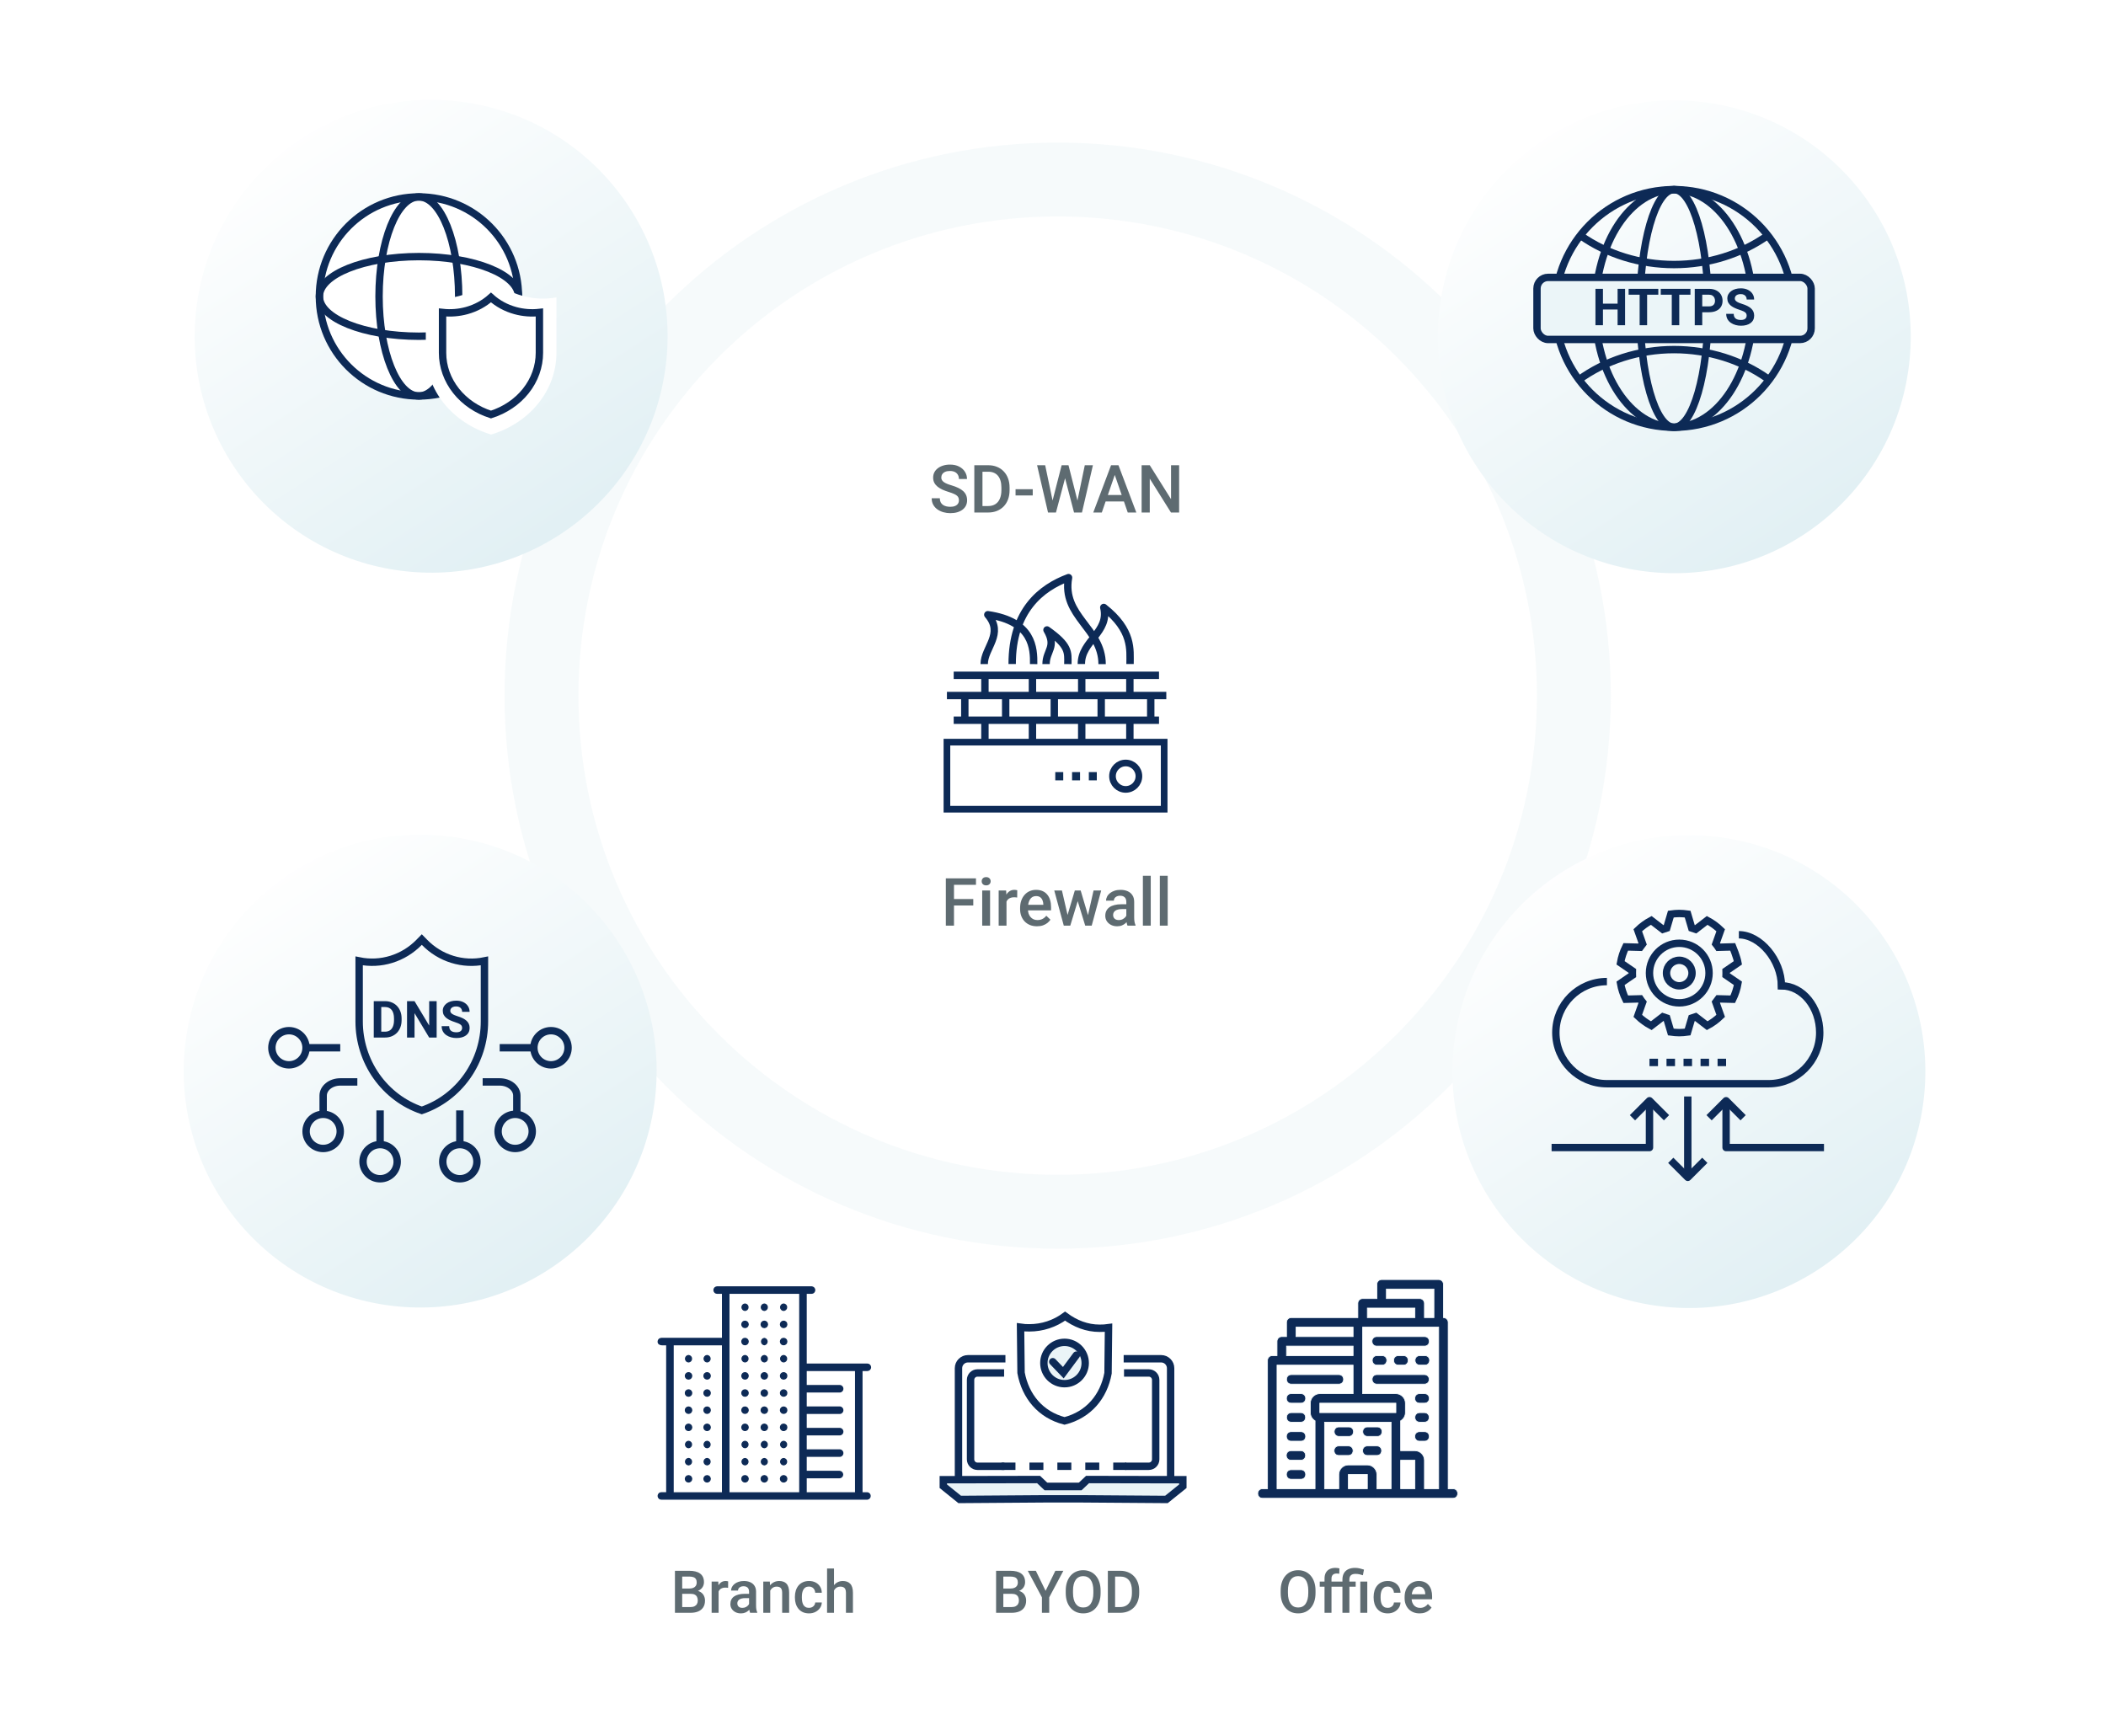 <?xml version="1.0" encoding="UTF-8"?> <svg xmlns="http://www.w3.org/2000/svg" width="570" height="470" viewBox="0 0 570 470" fill="none"><path d="M425.973 188.3C425.973 265.458 363.424 328.006 286.266 328.006C209.108 328.006 146.56 265.458 146.56 188.3C146.56 111.142 209.108 48.593 286.266 48.593C363.424 48.593 425.973 111.142 425.973 188.3Z" stroke="#D2EAEF" stroke-opacity="0.2" stroke-width="20"></path><g filter="url(#filter0_d_42_5591)"><ellipse cx="63.977" cy="63.977" rx="63.977" ry="63.977" transform="matrix(0.12 -0.993 -0.993 -0.12 512.965 354.27)" fill="url(#paint0_linear_42_5591)"></ellipse></g><g filter="url(#filter1_d_42_5591)"><ellipse cx="63.977" cy="63.977" rx="63.977" ry="63.977" transform="matrix(0.12 -0.993 -0.993 -0.12 509.006 155.364)" fill="url(#paint1_linear_42_5591)"></ellipse></g><path d="M186.945 431.422H184.047L184.031 429.992H186.562C186.989 429.992 187.351 429.93 187.648 429.805C187.95 429.675 188.179 429.49 188.336 429.25C188.492 429.005 188.57 428.711 188.57 428.367C188.57 427.987 188.497 427.677 188.351 427.438C188.206 427.198 187.982 427.023 187.679 426.914C187.383 426.805 187.002 426.75 186.539 426.75H184.64V436.563H182.679V425.188H186.539C187.164 425.188 187.721 425.247 188.211 425.367C188.706 425.487 189.125 425.675 189.469 425.93C189.817 426.18 190.081 426.497 190.258 426.883C190.44 427.268 190.531 427.727 190.531 428.258C190.531 428.727 190.419 429.156 190.195 429.547C189.971 429.932 189.64 430.247 189.203 430.492C188.765 430.737 188.221 430.883 187.57 430.93L186.945 431.422ZM186.859 436.563H183.429L184.312 435.008H186.859C187.302 435.008 187.672 434.935 187.969 434.789C188.265 434.638 188.487 434.432 188.633 434.172C188.784 433.906 188.859 433.596 188.859 433.242C188.859 432.872 188.794 432.552 188.664 432.281C188.534 432.005 188.328 431.794 188.047 431.648C187.765 431.497 187.398 431.422 186.945 431.422H184.742L184.758 429.992H187.625L188.07 430.531C188.695 430.552 189.208 430.69 189.609 430.945C190.015 431.201 190.317 431.531 190.515 431.938C190.713 432.344 190.812 432.781 190.812 433.25C190.812 433.974 190.653 434.581 190.336 435.07C190.023 435.56 189.573 435.932 188.984 436.188C188.396 436.438 187.687 436.563 186.859 436.563ZM194.492 429.719V436.563H192.609V428.109H194.406L194.492 429.719ZM197.078 428.055L197.062 429.805C196.948 429.784 196.823 429.768 196.687 429.758C196.557 429.747 196.427 429.742 196.297 429.742C195.974 429.742 195.69 429.789 195.445 429.883C195.2 429.971 194.995 430.102 194.828 430.273C194.666 430.44 194.541 430.643 194.453 430.883C194.364 431.122 194.312 431.391 194.297 431.688L193.867 431.719C193.867 431.188 193.919 430.695 194.023 430.242C194.127 429.789 194.284 429.391 194.492 429.047C194.706 428.703 194.971 428.435 195.289 428.242C195.612 428.05 195.984 427.953 196.406 427.953C196.521 427.953 196.643 427.964 196.773 427.984C196.909 428.005 197.01 428.029 197.078 428.055ZM202.742 434.867V430.836C202.742 430.534 202.687 430.273 202.578 430.055C202.469 429.836 202.302 429.667 202.078 429.547C201.859 429.427 201.583 429.367 201.25 429.367C200.942 429.367 200.677 429.419 200.453 429.523C200.229 429.628 200.054 429.768 199.929 429.945C199.804 430.122 199.742 430.323 199.742 430.547H197.867C197.867 430.214 197.948 429.891 198.109 429.578C198.271 429.266 198.505 428.987 198.812 428.742C199.12 428.497 199.487 428.305 199.914 428.164C200.341 428.023 200.82 427.953 201.351 427.953C201.987 427.953 202.549 428.06 203.039 428.273C203.534 428.487 203.922 428.81 204.203 429.242C204.489 429.669 204.633 430.206 204.633 430.852V434.609C204.633 434.995 204.659 435.341 204.711 435.648C204.768 435.951 204.849 436.214 204.953 436.438V436.563H203.023C202.935 436.359 202.864 436.102 202.812 435.789C202.765 435.471 202.742 435.164 202.742 434.867ZM203.015 431.422L203.031 432.586H201.679C201.331 432.586 201.023 432.62 200.758 432.688C200.492 432.75 200.271 432.844 200.094 432.969C199.916 433.094 199.784 433.245 199.695 433.422C199.607 433.599 199.562 433.8 199.562 434.023C199.562 434.247 199.614 434.453 199.719 434.641C199.823 434.823 199.974 434.966 200.172 435.07C200.375 435.175 200.62 435.227 200.906 435.227C201.291 435.227 201.627 435.148 201.914 434.992C202.206 434.831 202.435 434.635 202.601 434.406C202.768 434.172 202.857 433.951 202.867 433.742L203.476 434.578C203.414 434.792 203.307 435.021 203.156 435.266C203.005 435.51 202.807 435.745 202.562 435.969C202.323 436.188 202.034 436.367 201.695 436.508C201.362 436.648 200.976 436.719 200.539 436.719C199.987 436.719 199.495 436.609 199.062 436.391C198.63 436.167 198.291 435.867 198.047 435.492C197.802 435.112 197.679 434.682 197.679 434.203C197.679 433.755 197.763 433.359 197.929 433.016C198.101 432.667 198.351 432.375 198.679 432.141C199.013 431.906 199.419 431.729 199.898 431.609C200.377 431.484 200.924 431.422 201.539 431.422H203.015ZM208.469 429.914V436.563H206.586V428.109H208.359L208.469 429.914ZM208.133 432.023L207.523 432.016C207.528 431.417 207.612 430.867 207.773 430.367C207.94 429.867 208.169 429.438 208.461 429.078C208.758 428.719 209.112 428.443 209.523 428.25C209.935 428.052 210.393 427.953 210.898 427.953C211.304 427.953 211.672 428.01 212 428.125C212.333 428.234 212.617 428.414 212.851 428.664C213.091 428.914 213.273 429.24 213.398 429.641C213.523 430.036 213.586 430.523 213.586 431.102V436.563H211.695V431.094C211.695 430.688 211.635 430.367 211.515 430.133C211.401 429.893 211.232 429.724 211.008 429.625C210.789 429.521 210.515 429.469 210.187 429.469C209.864 429.469 209.575 429.536 209.32 429.672C209.065 429.807 208.849 429.992 208.672 430.227C208.5 430.461 208.367 430.732 208.273 431.039C208.179 431.346 208.133 431.675 208.133 432.023ZM218.961 435.219C219.268 435.219 219.544 435.159 219.789 435.039C220.039 434.914 220.239 434.742 220.39 434.523C220.547 434.305 220.633 434.052 220.648 433.766H222.422C222.411 434.313 222.25 434.81 221.937 435.258C221.625 435.706 221.211 436.063 220.695 436.328C220.179 436.589 219.609 436.719 218.984 436.719C218.338 436.719 217.776 436.609 217.297 436.391C216.817 436.167 216.419 435.859 216.101 435.469C215.784 435.078 215.544 434.628 215.383 434.117C215.226 433.607 215.148 433.06 215.148 432.477V432.203C215.148 431.62 215.226 431.073 215.383 430.563C215.544 430.047 215.784 429.594 216.101 429.203C216.419 428.813 216.817 428.508 217.297 428.289C217.776 428.065 218.336 427.953 218.976 427.953C219.653 427.953 220.247 428.089 220.758 428.359C221.268 428.625 221.669 428.997 221.961 429.477C222.258 429.951 222.411 430.503 222.422 431.133H220.648C220.633 430.82 220.554 430.539 220.414 430.289C220.278 430.034 220.086 429.831 219.836 429.68C219.591 429.529 219.297 429.453 218.953 429.453C218.573 429.453 218.258 429.531 218.008 429.688C217.758 429.839 217.562 430.047 217.422 430.313C217.281 430.573 217.179 430.867 217.117 431.195C217.06 431.518 217.031 431.854 217.031 432.203V432.477C217.031 432.826 217.06 433.164 217.117 433.492C217.174 433.82 217.273 434.115 217.414 434.375C217.56 434.63 217.758 434.836 218.008 434.992C218.258 435.143 218.575 435.219 218.961 435.219ZM225.726 424.563V436.563H223.851V424.563H225.726ZM225.398 432.023L224.789 432.016C224.794 431.432 224.875 430.893 225.031 430.398C225.192 429.904 225.416 429.474 225.703 429.109C225.995 428.74 226.344 428.456 226.75 428.258C227.156 428.055 227.607 427.953 228.101 427.953C228.518 427.953 228.893 428.01 229.226 428.125C229.565 428.24 229.857 428.425 230.101 428.68C230.346 428.93 230.531 429.258 230.656 429.664C230.786 430.065 230.851 430.555 230.851 431.133V436.563H228.961V431.117C228.961 430.711 228.901 430.388 228.781 430.148C228.666 429.909 228.497 429.737 228.273 429.633C228.049 429.523 227.776 429.469 227.453 429.469C227.114 429.469 226.815 429.536 226.554 429.672C226.299 429.807 226.086 429.992 225.914 430.227C225.742 430.461 225.612 430.732 225.523 431.039C225.44 431.346 225.398 431.675 225.398 432.023Z" fill="#5E6B71"></path><path d="M273.862 431.422H270.963L270.948 429.992H273.479C273.906 429.992 274.268 429.93 274.565 429.805C274.867 429.675 275.096 429.49 275.252 429.25C275.408 429.005 275.487 428.711 275.487 428.367C275.487 427.987 275.414 427.677 275.268 427.438C275.122 427.198 274.898 427.023 274.596 426.914C274.299 426.805 273.919 426.75 273.455 426.75H271.557V436.563H269.596V425.188H273.455C274.08 425.188 274.638 425.247 275.127 425.367C275.622 425.487 276.041 425.675 276.385 425.93C276.734 426.18 276.997 426.497 277.174 426.883C277.356 427.268 277.448 427.727 277.448 428.258C277.448 428.727 277.336 429.156 277.112 429.547C276.888 429.932 276.557 430.247 276.119 430.492C275.682 430.737 275.138 430.883 274.487 430.93L273.862 431.422ZM273.776 436.563H270.346L271.229 435.008H273.776C274.218 435.008 274.588 434.935 274.885 434.789C275.182 434.638 275.403 434.432 275.549 434.172C275.7 433.906 275.776 433.596 275.776 433.242C275.776 432.872 275.711 432.552 275.58 432.281C275.45 432.005 275.244 431.794 274.963 431.648C274.682 431.497 274.315 431.422 273.862 431.422H271.658L271.674 429.992H274.541L274.987 430.531C275.612 430.552 276.125 430.69 276.526 430.945C276.932 431.201 277.234 431.531 277.432 431.938C277.63 432.344 277.729 432.781 277.729 433.25C277.729 433.974 277.57 434.581 277.252 435.07C276.94 435.56 276.489 435.932 275.901 436.188C275.312 436.438 274.604 436.563 273.776 436.563ZM280.354 425.188L282.994 430.617L285.635 425.188H287.807L283.979 432.375V436.563H282.002V432.375L278.174 425.188H280.354ZM297.885 430.563V431.188C297.885 432.047 297.773 432.818 297.549 433.5C297.325 434.182 297.005 434.763 296.588 435.242C296.177 435.721 295.682 436.089 295.104 436.344C294.526 436.594 293.885 436.719 293.182 436.719C292.484 436.719 291.846 436.594 291.268 436.344C290.695 436.089 290.198 435.721 289.776 435.242C289.354 434.763 289.026 434.182 288.791 433.5C288.562 432.818 288.448 432.047 288.448 431.188V430.563C288.448 429.703 288.562 428.935 288.791 428.258C289.02 427.576 289.343 426.995 289.76 426.516C290.182 426.031 290.679 425.664 291.252 425.414C291.83 425.159 292.468 425.031 293.166 425.031C293.869 425.031 294.51 425.159 295.088 425.414C295.666 425.664 296.164 426.031 296.58 426.516C296.997 426.995 297.317 427.576 297.541 428.258C297.77 428.935 297.885 429.703 297.885 430.563ZM295.924 431.188V430.547C295.924 429.911 295.862 429.352 295.737 428.867C295.617 428.378 295.437 427.969 295.198 427.641C294.963 427.307 294.674 427.057 294.33 426.891C293.987 426.719 293.599 426.633 293.166 426.633C292.734 426.633 292.349 426.719 292.01 426.891C291.671 427.057 291.382 427.307 291.143 427.641C290.908 427.969 290.729 428.378 290.604 428.867C290.479 429.352 290.416 429.911 290.416 430.547V431.188C290.416 431.823 290.479 432.385 290.604 432.875C290.729 433.365 290.911 433.779 291.151 434.117C291.395 434.451 291.687 434.703 292.026 434.875C292.364 435.042 292.75 435.125 293.182 435.125C293.619 435.125 294.007 435.042 294.346 434.875C294.685 434.703 294.971 434.451 295.205 434.117C295.44 433.779 295.617 433.365 295.737 432.875C295.862 432.385 295.924 431.823 295.924 431.188ZM303.151 436.563H300.721L300.737 435.008H303.151C303.854 435.008 304.442 434.854 304.916 434.547C305.395 434.24 305.755 433.8 305.994 433.227C306.239 432.654 306.362 431.971 306.362 431.18V430.563C306.362 429.948 306.291 429.404 306.151 428.93C306.015 428.456 305.812 428.057 305.541 427.734C305.276 427.411 304.948 427.167 304.557 427C304.171 426.833 303.726 426.75 303.221 426.75H300.674V425.188H303.221C303.976 425.188 304.666 425.315 305.291 425.57C305.916 425.82 306.455 426.182 306.908 426.656C307.367 427.13 307.718 427.698 307.963 428.359C308.208 429.021 308.33 429.76 308.33 430.578V431.18C308.33 431.997 308.208 432.737 307.963 433.398C307.718 434.06 307.367 434.628 306.908 435.102C306.45 435.57 305.903 435.932 305.268 436.188C304.638 436.438 303.932 436.563 303.151 436.563ZM301.807 425.188V436.563H299.846V425.188H301.807Z" fill="#5E6B71"></path><path d="M356.054 430.563V431.188C356.054 432.047 355.942 432.818 355.719 433.5C355.495 434.182 355.174 434.763 354.758 435.242C354.346 435.721 353.851 436.089 353.273 436.344C352.695 436.594 352.054 436.719 351.351 436.719C350.653 436.719 350.015 436.594 349.437 436.344C348.864 436.089 348.367 435.721 347.945 435.242C347.523 434.763 347.195 434.182 346.961 433.5C346.732 432.818 346.617 432.047 346.617 431.188V430.563C346.617 429.703 346.732 428.935 346.961 428.258C347.19 427.576 347.513 426.995 347.929 426.516C348.351 426.031 348.849 425.664 349.422 425.414C350 425.159 350.638 425.031 351.336 425.031C352.039 425.031 352.679 425.159 353.258 425.414C353.836 425.664 354.333 426.031 354.75 426.516C355.166 426.995 355.487 427.576 355.711 428.258C355.94 428.935 356.054 429.703 356.054 430.563ZM354.094 431.188V430.547C354.094 429.911 354.031 429.352 353.906 428.867C353.786 428.378 353.607 427.969 353.367 427.641C353.133 427.307 352.844 427.057 352.5 426.891C352.156 426.719 351.768 426.633 351.336 426.633C350.903 426.633 350.518 426.719 350.179 426.891C349.841 427.057 349.552 427.307 349.312 427.641C349.078 427.969 348.898 428.378 348.773 428.867C348.648 429.352 348.586 429.911 348.586 430.547V431.188C348.586 431.823 348.648 432.385 348.773 432.875C348.898 433.365 349.081 433.779 349.32 434.117C349.565 434.451 349.857 434.703 350.195 434.875C350.534 435.042 350.919 435.125 351.351 435.125C351.789 435.125 352.177 435.042 352.515 434.875C352.854 434.703 353.14 434.451 353.375 434.117C353.609 433.779 353.786 433.365 353.906 432.875C354.031 432.385 354.094 431.823 354.094 431.188ZM360.375 436.563H358.492V427.297C358.492 426.667 358.609 426.138 358.844 425.711C359.083 425.279 359.424 424.953 359.867 424.734C360.31 424.51 360.833 424.398 361.437 424.398C361.625 424.398 361.81 424.411 361.992 424.438C362.174 424.458 362.351 424.492 362.523 424.539L362.476 425.992C362.372 425.966 362.258 425.948 362.133 425.938C362.013 425.927 361.883 425.922 361.742 425.922C361.456 425.922 361.208 425.977 361 426.086C360.797 426.19 360.64 426.344 360.531 426.547C360.427 426.75 360.375 427 360.375 427.297V436.563ZM362.164 428.109V429.484H357.195V428.109H362.164ZM365.219 436.563H363.336V427.563C363.336 426.88 363.471 426.305 363.742 425.836C364.013 425.367 364.403 425.01 364.914 424.766C365.429 424.521 366.041 424.398 366.75 424.398C367.166 424.398 367.57 424.443 367.961 424.531C368.351 424.62 368.752 424.732 369.164 424.867L368.875 426.398C368.614 426.31 368.32 426.227 367.992 426.148C367.669 426.065 367.299 426.023 366.883 426.023C366.315 426.023 365.896 426.154 365.625 426.414C365.354 426.669 365.219 427.052 365.219 427.563V436.563ZM366.922 428.109V429.484H362.039V428.109H366.922ZM370.062 428.109V436.563H368.172V428.109H370.062ZM375.594 435.219C375.901 435.219 376.177 435.159 376.422 435.039C376.672 434.914 376.872 434.742 377.023 434.523C377.179 434.305 377.265 434.052 377.281 433.766H379.054C379.044 434.313 378.883 434.81 378.57 435.258C378.258 435.706 377.844 436.063 377.328 436.328C376.812 436.589 376.242 436.719 375.617 436.719C374.971 436.719 374.409 436.609 373.929 436.391C373.45 436.167 373.052 435.859 372.734 435.469C372.416 435.078 372.177 434.628 372.015 434.117C371.859 433.607 371.781 433.06 371.781 432.477V432.203C371.781 431.62 371.859 431.073 372.015 430.563C372.177 430.047 372.416 429.594 372.734 429.203C373.052 428.813 373.45 428.508 373.929 428.289C374.409 428.065 374.969 427.953 375.609 427.953C376.286 427.953 376.88 428.089 377.39 428.359C377.901 428.625 378.302 428.997 378.594 429.477C378.89 429.951 379.044 430.503 379.054 431.133H377.281C377.265 430.82 377.187 430.539 377.047 430.289C376.911 430.034 376.719 429.831 376.469 429.68C376.224 429.529 375.929 429.453 375.586 429.453C375.206 429.453 374.89 429.531 374.64 429.688C374.39 429.839 374.195 430.047 374.054 430.313C373.914 430.573 373.812 430.867 373.75 431.195C373.692 431.518 373.664 431.854 373.664 432.203V432.477C373.664 432.826 373.692 433.164 373.75 433.492C373.807 433.82 373.906 434.115 374.047 434.375C374.192 434.63 374.39 434.836 374.64 434.992C374.89 435.143 375.208 435.219 375.594 435.219ZM384.226 436.719C383.601 436.719 383.036 436.617 382.531 436.414C382.031 436.206 381.604 435.917 381.25 435.547C380.901 435.177 380.633 434.742 380.445 434.242C380.258 433.742 380.164 433.203 380.164 432.625V432.313C380.164 431.651 380.26 431.052 380.453 430.516C380.646 429.979 380.914 429.521 381.258 429.141C381.601 428.755 382.008 428.461 382.476 428.258C382.945 428.055 383.453 427.953 384 427.953C384.604 427.953 385.133 428.055 385.586 428.258C386.039 428.461 386.414 428.747 386.711 429.117C387.013 429.482 387.237 429.917 387.383 430.422C387.534 430.927 387.609 431.484 387.609 432.094V432.898H381.078V431.547H385.75V431.398C385.739 431.06 385.672 430.742 385.547 430.445C385.427 430.148 385.242 429.909 384.992 429.727C384.742 429.544 384.409 429.453 383.992 429.453C383.679 429.453 383.401 429.521 383.156 429.656C382.916 429.786 382.716 429.977 382.554 430.227C382.393 430.477 382.268 430.779 382.179 431.133C382.096 431.482 382.054 431.875 382.054 432.313V432.625C382.054 432.995 382.104 433.339 382.203 433.656C382.307 433.969 382.458 434.242 382.656 434.477C382.854 434.711 383.094 434.896 383.375 435.031C383.656 435.161 383.976 435.227 384.336 435.227C384.789 435.227 385.192 435.135 385.547 434.953C385.901 434.771 386.208 434.513 386.469 434.18L387.461 435.141C387.278 435.406 387.041 435.661 386.75 435.906C386.458 436.146 386.101 436.341 385.679 436.492C385.263 436.643 384.778 436.719 384.226 436.719Z" fill="#5E6B71"></path><path d="M186.354 366.911C186.577 366.924 186.786 367.021 186.94 367.183C187.093 367.345 187.178 367.56 187.178 367.783C187.178 368.006 187.093 368.22 186.94 368.383C186.786 368.545 186.577 368.642 186.354 368.655C186.131 368.642 185.922 368.545 185.769 368.383C185.615 368.22 185.53 368.006 185.53 367.783C185.53 367.56 185.615 367.345 185.769 367.183C185.922 367.021 186.131 366.924 186.354 366.911ZM191.377 368.655C191.6 368.642 191.809 368.545 191.963 368.383C192.116 368.22 192.201 368.006 192.201 367.783C192.201 367.56 192.116 367.345 191.963 367.183C191.809 367.021 191.6 366.924 191.377 366.911C191.154 366.925 190.945 367.023 190.793 367.186C190.64 367.349 190.556 367.564 190.557 367.787C190.558 368.01 190.645 368.224 190.799 368.385C190.953 368.547 191.163 368.643 191.385 368.655H191.377ZM186.354 373.296C186.585 373.296 186.807 373.205 186.97 373.041C187.133 372.878 187.225 372.657 187.225 372.426C187.225 372.195 187.133 371.974 186.97 371.811C186.807 371.647 186.585 371.556 186.354 371.556C186.123 371.556 185.902 371.647 185.739 371.811C185.575 371.974 185.484 372.195 185.484 372.426C185.484 372.657 185.575 372.878 185.739 373.041C185.902 373.205 186.123 373.296 186.354 373.296ZM191.377 373.296C191.608 373.296 191.829 373.205 191.993 373.041C192.156 372.878 192.248 372.657 192.248 372.426C192.248 372.195 192.156 371.974 191.993 371.811C191.829 371.647 191.608 371.556 191.377 371.556C191.146 371.557 190.925 371.65 190.763 371.814C190.6 371.978 190.51 372.199 190.511 372.43C190.512 372.661 190.605 372.882 190.769 373.044C190.933 373.207 191.155 373.297 191.385 373.296H191.377ZM186.354 377.941C186.585 377.941 186.807 377.849 186.97 377.686C187.133 377.523 187.225 377.301 187.225 377.071C187.225 376.84 187.133 376.618 186.97 376.455C186.807 376.292 186.585 376.2 186.354 376.2C186.123 376.2 185.902 376.292 185.739 376.455C185.575 376.618 185.484 376.84 185.484 377.071C185.484 377.301 185.575 377.523 185.739 377.686C185.902 377.849 186.123 377.941 186.354 377.941ZM191.377 377.941C191.608 377.941 191.829 377.849 191.993 377.686C192.156 377.523 192.248 377.301 192.248 377.071C192.248 376.84 192.156 376.618 191.993 376.455C191.829 376.292 191.608 376.2 191.377 376.2C191.146 376.201 190.925 376.294 190.763 376.458C190.6 376.622 190.51 376.844 190.511 377.075C190.512 377.306 190.605 377.527 190.769 377.689C190.933 377.851 191.155 377.942 191.385 377.941H191.377ZM186.354 382.586C186.585 382.586 186.807 382.494 186.97 382.331C187.133 382.167 187.225 381.946 187.225 381.715C187.225 381.484 187.133 381.263 186.97 381.1C186.807 380.937 186.585 380.845 186.354 380.845C186.123 380.845 185.902 380.937 185.739 381.1C185.575 381.263 185.484 381.484 185.484 381.715C185.484 381.946 185.575 382.167 185.739 382.331C185.902 382.494 186.123 382.586 186.354 382.586ZM191.377 382.586C191.608 382.586 191.829 382.494 191.993 382.331C192.156 382.167 192.248 381.946 192.248 381.715C192.248 381.484 192.156 381.263 191.993 381.1C191.829 380.937 191.608 380.845 191.377 380.845C191.146 380.846 190.925 380.939 190.763 381.103C190.6 381.267 190.51 381.489 190.511 381.719C190.512 381.95 190.605 382.171 190.769 382.334C190.933 382.496 191.155 382.587 191.385 382.586H191.377ZM191.377 387.23C191.608 387.23 191.829 387.138 191.993 386.975C192.156 386.812 192.248 386.591 192.248 386.36C192.248 386.129 192.156 385.908 191.993 385.744C191.829 385.581 191.608 385.489 191.377 385.489C191.146 385.491 190.925 385.583 190.763 385.747C190.6 385.911 190.51 386.133 190.511 386.364C190.512 386.595 190.605 386.816 190.769 386.978C190.933 387.141 191.155 387.231 191.385 387.23H191.377ZM186.354 387.23C186.585 387.23 186.807 387.138 186.97 386.975C187.133 386.812 187.225 386.591 187.225 386.36C187.225 386.129 187.133 385.908 186.97 385.744C186.807 385.581 186.585 385.489 186.354 385.489C186.123 385.489 185.902 385.581 185.739 385.744C185.575 385.908 185.484 386.129 185.484 386.36C185.484 386.591 185.575 386.812 185.739 386.975C185.902 387.138 186.123 387.23 186.354 387.23ZM186.354 391.878C186.577 391.865 186.786 391.768 186.94 391.606C187.093 391.443 187.178 391.229 187.178 391.006C187.178 390.783 187.093 390.568 186.94 390.406C186.786 390.244 186.577 390.147 186.354 390.134C186.131 390.147 185.922 390.244 185.769 390.406C185.615 390.568 185.53 390.783 185.53 391.006C185.53 391.229 185.615 391.443 185.769 391.606C185.922 391.768 186.131 391.865 186.354 391.878ZM191.377 391.878C191.6 391.865 191.809 391.768 191.963 391.606C192.116 391.443 192.201 391.229 192.201 391.006C192.201 390.783 192.116 390.568 191.963 390.406C191.809 390.244 191.6 390.147 191.377 390.134C191.154 390.148 190.945 390.246 190.793 390.409C190.64 390.572 190.556 390.787 190.557 391.01C190.558 391.233 190.645 391.447 190.799 391.608C190.953 391.77 191.163 391.866 191.385 391.878H191.377ZM191.377 396.522C191.6 396.51 191.809 396.412 191.963 396.25C192.116 396.088 192.201 395.873 192.201 395.65C192.201 395.427 192.116 395.213 191.963 395.051C191.809 394.889 191.6 394.791 191.377 394.779C191.154 394.792 190.945 394.891 190.793 395.053C190.64 395.216 190.556 395.431 190.557 395.654C190.558 395.877 190.645 396.092 190.799 396.253C190.953 396.414 191.163 396.511 191.385 396.522H191.377ZM186.354 396.522C186.577 396.51 186.786 396.412 186.94 396.25C187.093 396.088 187.178 395.873 187.178 395.65C187.178 395.427 187.093 395.213 186.94 395.051C186.786 394.889 186.577 394.791 186.354 394.779C186.131 394.791 185.922 394.889 185.769 395.051C185.615 395.213 185.53 395.427 185.53 395.65C185.53 395.873 185.615 396.088 185.769 396.25C185.922 396.412 186.131 396.51 186.354 396.522ZM186.354 401.164C186.584 401.164 186.804 401.073 186.966 400.911C187.128 400.749 187.219 400.529 187.219 400.299C187.219 400.07 187.128 399.85 186.966 399.688C186.804 399.526 186.584 399.434 186.354 399.434C186.125 399.434 185.905 399.526 185.742 399.688C185.58 399.85 185.489 400.07 185.489 400.299C185.489 400.529 185.58 400.749 185.742 400.911C185.905 401.073 186.125 401.164 186.354 401.164ZM191.377 401.164C191.606 401.164 191.827 401.073 191.989 400.911C192.151 400.749 192.242 400.529 192.242 400.299C192.242 400.07 192.151 399.85 191.989 399.688C191.827 399.526 191.606 399.434 191.377 399.434C191.148 399.436 190.928 399.528 190.767 399.691C190.605 399.854 190.515 400.074 190.516 400.303C190.517 400.533 190.61 400.752 190.773 400.914C190.936 401.075 191.156 401.165 191.385 401.164H191.377ZM206.867 354.718C207.09 354.705 207.299 354.608 207.453 354.446C207.606 354.284 207.691 354.069 207.691 353.846C207.691 353.623 207.606 353.409 207.453 353.247C207.299 353.084 207.09 352.987 206.867 352.975C206.644 352.987 206.435 353.084 206.282 353.247C206.128 353.409 206.043 353.623 206.043 353.846C206.043 354.069 206.128 354.284 206.282 354.446C206.435 354.608 206.644 354.705 206.867 354.718ZM201.641 354.718C201.863 354.705 202.073 354.608 202.226 354.446C202.379 354.284 202.465 354.069 202.465 353.846C202.465 353.623 202.379 353.409 202.226 353.247C202.073 353.084 201.863 352.987 201.641 352.975C201.418 352.987 201.208 353.084 201.055 353.247C200.902 353.409 200.816 353.623 200.816 353.846C200.816 354.069 200.902 354.284 201.055 354.446C201.208 354.608 201.418 354.705 201.641 354.718ZM212.094 354.718C212.316 354.705 212.526 354.608 212.679 354.446C212.832 354.284 212.918 354.069 212.918 353.846C212.918 353.623 212.832 353.409 212.679 353.247C212.526 353.084 212.316 352.987 212.094 352.975C211.871 352.987 211.661 353.084 211.508 353.247C211.355 353.409 211.27 353.623 211.27 353.846C211.27 354.069 211.355 354.284 211.508 354.446C211.661 354.608 211.871 354.705 212.094 354.718ZM201.641 359.363C201.871 359.363 202.093 359.271 202.256 359.108C202.419 358.944 202.511 358.723 202.511 358.492C202.511 358.261 202.419 358.04 202.256 357.877C202.093 357.714 201.871 357.622 201.641 357.622C201.41 357.622 201.188 357.714 201.025 357.877C200.862 358.04 200.77 358.261 200.77 358.492C200.77 358.723 200.862 358.944 201.025 359.108C201.188 359.271 201.41 359.363 201.641 359.363ZM206.867 359.363C207.098 359.363 207.319 359.271 207.483 359.108C207.646 358.944 207.738 358.723 207.738 358.492C207.738 358.261 207.646 358.04 207.483 357.877C207.319 357.714 207.098 357.622 206.867 357.622C206.636 357.622 206.415 357.714 206.251 357.877C206.088 358.04 205.996 358.261 205.996 358.492C205.996 358.723 206.088 358.944 206.251 359.108C206.415 359.271 206.636 359.363 206.867 359.363ZM212.094 359.363C212.325 359.363 212.546 359.271 212.709 359.108C212.873 358.944 212.964 358.723 212.964 358.492C212.964 358.261 212.873 358.04 212.709 357.877C212.546 357.714 212.325 357.622 212.094 357.622C211.863 357.622 211.641 357.714 211.478 357.877C211.315 358.04 211.223 358.261 211.223 358.492C211.223 358.723 211.315 358.944 211.478 359.108C211.641 359.271 211.863 359.363 212.094 359.363ZM212.094 364.007C212.325 364.007 212.546 363.916 212.709 363.752C212.873 363.589 212.964 363.368 212.964 363.137C212.964 362.906 212.873 362.685 212.709 362.521C212.546 362.358 212.325 362.267 212.094 362.267C211.863 362.267 211.641 362.358 211.478 362.521C211.315 362.685 211.223 362.906 211.223 363.137C211.223 363.368 211.315 363.589 211.478 363.752C211.641 363.916 211.863 364.007 212.094 364.007ZM201.641 364.007C201.871 364.007 202.093 363.916 202.256 363.752C202.419 363.589 202.511 363.368 202.511 363.137C202.511 362.906 202.419 362.685 202.256 362.521C202.093 362.358 201.871 362.267 201.641 362.267C201.41 362.267 201.188 362.358 201.025 362.521C200.862 362.685 200.77 362.906 200.77 363.137C200.77 363.368 200.862 363.589 201.025 363.752C201.188 363.916 201.41 364.007 201.641 364.007ZM206.867 364.007C207.077 363.98 207.27 363.878 207.41 363.719C207.55 363.56 207.628 363.356 207.628 363.144C207.628 362.932 207.55 362.728 207.41 362.569C207.27 362.41 207.077 362.307 206.867 362.28C206.657 362.307 206.464 362.41 206.324 362.569C206.184 362.728 206.106 362.932 206.106 363.144C206.106 363.356 206.184 363.56 206.324 363.719C206.464 363.878 206.657 363.98 206.867 364.007ZM206.867 368.655C207.09 368.642 207.299 368.545 207.453 368.383C207.606 368.22 207.691 368.006 207.691 367.783C207.691 367.56 207.606 367.345 207.453 367.183C207.299 367.021 207.09 366.924 206.867 366.911C206.644 366.924 206.435 367.021 206.282 367.183C206.128 367.345 206.043 367.56 206.043 367.783C206.043 368.006 206.128 368.22 206.282 368.383C206.435 368.545 206.644 368.642 206.867 368.655ZM212.094 368.655C212.316 368.642 212.526 368.545 212.679 368.383C212.832 368.22 212.918 368.006 212.918 367.783C212.918 367.56 212.832 367.345 212.679 367.183C212.526 367.021 212.316 366.924 212.094 366.911C211.871 366.924 211.661 367.021 211.508 367.183C211.355 367.345 211.27 367.56 211.27 367.783C211.27 368.006 211.355 368.22 211.508 368.383C211.661 368.545 211.871 368.642 212.094 368.655ZM201.641 368.655C201.863 368.642 202.073 368.545 202.226 368.383C202.379 368.22 202.465 368.006 202.465 367.783C202.465 367.56 202.379 367.345 202.226 367.183C202.073 367.021 201.863 366.924 201.641 366.911C201.418 366.924 201.208 367.021 201.055 367.183C200.902 367.345 200.816 367.56 200.816 367.783C200.816 368.006 200.902 368.22 201.055 368.383C201.208 368.545 201.418 368.642 201.641 368.655ZM206.867 373.296C207.098 373.296 207.319 373.205 207.483 373.041C207.646 372.878 207.738 372.657 207.738 372.426C207.738 372.195 207.646 371.974 207.483 371.811C207.319 371.647 207.098 371.556 206.867 371.556C206.636 371.556 206.415 371.647 206.251 371.811C206.088 371.974 205.996 372.195 205.996 372.426C205.996 372.657 206.088 372.878 206.251 373.041C206.415 373.205 206.636 373.296 206.867 373.296ZM212.094 373.296C212.325 373.296 212.546 373.205 212.709 373.041C212.873 372.878 212.964 372.657 212.964 372.426C212.964 372.195 212.873 371.974 212.709 371.811C212.546 371.647 212.325 371.556 212.094 371.556C211.863 371.556 211.641 371.647 211.478 371.811C211.315 371.974 211.223 372.195 211.223 372.426C211.223 372.657 211.315 372.878 211.478 373.041C211.641 373.205 211.863 373.296 212.094 373.296ZM201.641 373.296C201.871 373.296 202.093 373.205 202.256 373.041C202.419 372.878 202.511 372.657 202.511 372.426C202.511 372.195 202.419 371.974 202.256 371.811C202.093 371.647 201.871 371.556 201.641 371.556C201.41 371.556 201.188 371.647 201.025 371.811C200.862 371.974 200.77 372.195 200.77 372.426C200.77 372.657 200.862 372.878 201.025 373.041C201.188 373.205 201.41 373.296 201.641 373.296ZM206.867 377.941C207.098 377.941 207.319 377.849 207.483 377.686C207.646 377.523 207.738 377.301 207.738 377.071C207.738 376.84 207.646 376.618 207.483 376.455C207.319 376.292 207.098 376.2 206.867 376.2C206.636 376.2 206.415 376.292 206.251 376.455C206.088 376.618 205.996 376.84 205.996 377.071C205.996 377.301 206.088 377.523 206.251 377.686C206.415 377.849 206.636 377.941 206.867 377.941ZM201.641 377.941C201.871 377.941 202.093 377.849 202.256 377.686C202.419 377.523 202.511 377.301 202.511 377.071C202.511 376.84 202.419 376.618 202.256 376.455C202.093 376.292 201.871 376.2 201.641 376.2C201.41 376.2 201.188 376.292 201.025 376.455C200.862 376.618 200.77 376.84 200.77 377.071C200.77 377.301 200.862 377.523 201.025 377.686C201.188 377.849 201.41 377.941 201.641 377.941ZM212.094 377.941C212.325 377.941 212.546 377.849 212.709 377.686C212.873 377.523 212.964 377.301 212.964 377.071C212.964 376.84 212.873 376.618 212.709 376.455C212.546 376.292 212.325 376.2 212.094 376.2C211.979 376.2 211.866 376.223 211.761 376.267C211.655 376.31 211.559 376.374 211.478 376.455C211.397 376.536 211.333 376.632 211.289 376.738C211.246 376.843 211.223 376.956 211.223 377.071C211.223 377.185 211.246 377.298 211.289 377.404C211.333 377.509 211.397 377.605 211.478 377.686C211.559 377.767 211.655 377.831 211.761 377.875C211.866 377.918 211.979 377.941 212.094 377.941ZM201.641 382.586C201.871 382.586 202.093 382.494 202.256 382.331C202.419 382.167 202.511 381.946 202.511 381.715C202.511 381.484 202.419 381.263 202.256 381.1C202.093 380.937 201.871 380.845 201.641 380.845C201.41 380.845 201.188 380.937 201.025 381.1C200.862 381.263 200.77 381.484 200.77 381.715C200.77 381.946 200.862 382.167 201.025 382.331C201.188 382.494 201.41 382.586 201.641 382.586ZM206.867 382.586C207.098 382.586 207.319 382.494 207.483 382.331C207.646 382.167 207.738 381.946 207.738 381.715C207.738 381.484 207.646 381.263 207.483 381.1C207.319 380.937 207.098 380.845 206.867 380.845C206.636 380.845 206.415 380.937 206.251 381.1C206.088 381.263 205.996 381.484 205.996 381.715C205.996 381.946 206.088 382.167 206.251 382.331C206.415 382.494 206.636 382.586 206.867 382.586ZM212.094 382.586C212.325 382.586 212.546 382.494 212.709 382.331C212.873 382.167 212.964 381.946 212.964 381.715C212.964 381.484 212.873 381.263 212.709 381.1C212.546 380.937 212.325 380.845 212.094 380.845C211.863 380.845 211.641 380.937 211.478 381.1C211.315 381.263 211.223 381.484 211.223 381.715C211.223 381.946 211.315 382.167 211.478 382.331C211.641 382.494 211.863 382.586 212.094 382.586ZM212.094 387.23C212.325 387.23 212.546 387.138 212.709 386.975C212.873 386.812 212.964 386.591 212.964 386.36C212.964 386.129 212.873 385.908 212.709 385.744C212.546 385.581 212.325 385.489 212.094 385.489C211.979 385.489 211.866 385.512 211.761 385.556C211.655 385.599 211.559 385.664 211.478 385.744C211.397 385.825 211.333 385.921 211.289 386.027C211.246 386.132 211.223 386.246 211.223 386.36C211.223 386.474 211.246 386.587 211.289 386.693C211.333 386.798 211.397 386.894 211.478 386.975C211.559 387.056 211.655 387.12 211.761 387.164C211.866 387.208 211.979 387.23 212.094 387.23ZM206.867 387.23C207.098 387.23 207.319 387.138 207.483 386.975C207.646 386.812 207.738 386.591 207.738 386.36C207.738 386.129 207.646 385.908 207.483 385.744C207.319 385.581 207.098 385.489 206.867 385.489C206.636 385.489 206.415 385.581 206.251 385.744C206.088 385.908 205.996 386.129 205.996 386.36C205.996 386.591 206.088 386.812 206.251 386.975C206.415 387.138 206.636 387.23 206.867 387.23ZM201.641 387.23C201.871 387.23 202.093 387.138 202.256 386.975C202.419 386.812 202.511 386.591 202.511 386.36C202.511 386.129 202.419 385.908 202.256 385.744C202.093 385.581 201.871 385.489 201.641 385.489C201.41 385.489 201.188 385.581 201.025 385.744C200.862 385.908 200.77 386.129 200.77 386.36C200.77 386.591 200.862 386.812 201.025 386.975C201.188 387.138 201.41 387.23 201.641 387.23ZM206.867 391.878C207.09 391.865 207.299 391.768 207.453 391.606C207.606 391.443 207.691 391.229 207.691 391.006C207.691 390.783 207.606 390.568 207.453 390.406C207.299 390.244 207.09 390.147 206.867 390.134C206.644 390.147 206.435 390.244 206.282 390.406C206.128 390.568 206.043 390.783 206.043 391.006C206.043 391.229 206.128 391.443 206.282 391.606C206.435 391.768 206.644 391.865 206.867 391.878ZM212.094 391.878C212.316 391.865 212.526 391.768 212.679 391.606C212.832 391.443 212.918 391.229 212.918 391.006C212.918 390.783 212.832 390.568 212.679 390.406C212.526 390.244 212.316 390.147 212.094 390.134C211.871 390.147 211.661 390.244 211.508 390.406C211.355 390.568 211.27 390.783 211.27 391.006C211.27 391.229 211.355 391.443 211.508 391.606C211.661 391.768 211.871 391.865 212.094 391.878ZM201.641 391.878C201.863 391.865 202.073 391.768 202.226 391.606C202.379 391.443 202.465 391.229 202.465 391.006C202.465 390.783 202.379 390.568 202.226 390.406C202.073 390.244 201.863 390.147 201.641 390.134C201.418 390.147 201.208 390.244 201.055 390.406C200.902 390.568 200.816 390.783 200.816 391.006C200.816 391.229 200.902 391.443 201.055 391.606C201.208 391.768 201.418 391.865 201.641 391.878ZM201.641 396.522C201.862 396.51 202.07 396.413 202.222 396.252C202.374 396.091 202.459 395.878 202.459 395.656C202.459 395.434 202.374 395.221 202.222 395.06C202.07 394.899 201.862 394.802 201.641 394.79C201.419 394.802 201.211 394.899 201.059 395.06C200.907 395.221 200.822 395.434 200.822 395.656C200.822 395.878 200.907 396.091 201.059 396.252C201.211 396.413 201.419 396.51 201.641 396.522ZM206.867 396.522C207.088 396.51 207.296 396.413 207.449 396.252C207.601 396.091 207.686 395.878 207.686 395.656C207.686 395.434 207.601 395.221 207.449 395.06C207.296 394.899 207.088 394.802 206.867 394.79C206.646 394.802 206.438 394.899 206.285 395.06C206.133 395.221 206.048 395.434 206.048 395.656C206.048 395.878 206.133 396.091 206.285 396.252C206.438 396.413 206.646 396.51 206.867 396.522ZM212.094 396.522C212.315 396.51 212.523 396.413 212.675 396.252C212.828 396.091 212.912 395.878 212.912 395.656C212.912 395.434 212.828 395.221 212.675 395.06C212.523 394.899 212.315 394.802 212.094 394.79C211.872 394.802 211.664 394.899 211.512 395.06C211.36 395.221 211.275 395.434 211.275 395.656C211.275 395.878 211.36 396.091 211.512 396.252C211.664 396.413 211.872 396.51 212.094 396.522ZM201.641 401.164C201.871 401.164 202.093 401.072 202.256 400.909C202.419 400.746 202.511 400.524 202.511 400.294C202.511 400.063 202.419 399.841 202.256 399.678C202.093 399.515 201.871 399.423 201.641 399.423C201.41 399.423 201.188 399.515 201.025 399.678C200.862 399.841 200.77 400.063 200.77 400.294C200.77 400.524 200.862 400.746 201.025 400.909C201.188 401.072 201.41 401.164 201.641 401.164ZM206.867 401.164C207.098 401.164 207.319 401.072 207.483 400.909C207.646 400.746 207.738 400.524 207.738 400.294C207.738 400.063 207.646 399.841 207.483 399.678C207.319 399.515 207.098 399.423 206.867 399.423C206.636 399.423 206.415 399.515 206.251 399.678C206.088 399.841 205.996 400.063 205.996 400.294C205.996 400.524 206.088 400.746 206.251 400.909C206.415 401.072 206.636 401.164 206.867 401.164ZM212.094 401.164C212.325 401.164 212.546 401.072 212.709 400.909C212.873 400.746 212.964 400.524 212.964 400.294C212.964 400.063 212.873 399.841 212.709 399.678C212.546 399.515 212.325 399.423 212.094 399.423C211.863 399.423 211.641 399.515 211.478 399.678C211.315 399.841 211.223 400.063 211.223 400.294C211.223 400.524 211.315 400.746 211.478 400.909C211.641 401.072 211.863 401.164 212.094 401.164ZM234.75 405.797H178.996C178.765 405.797 178.543 405.706 178.38 405.542C178.217 405.379 178.125 405.158 178.125 404.927C178.125 404.696 178.217 404.475 178.38 404.312C178.543 404.148 178.765 404.057 178.996 404.057H180.449V364.007C179.718 363.954 178.125 364.311 178.125 363.137C178.129 362.908 178.222 362.691 178.385 362.53C178.548 362.37 178.767 362.28 178.996 362.28H195.549V350.073H194.095C193.864 350.073 193.643 349.982 193.479 349.818C193.316 349.655 193.224 349.434 193.224 349.203C193.224 348.972 193.316 348.751 193.479 348.588C193.643 348.424 193.864 348.333 194.095 348.333H219.65C219.881 348.333 220.103 348.424 220.266 348.588C220.429 348.751 220.521 348.972 220.521 349.203C220.521 349.434 220.429 349.655 220.266 349.818C220.103 349.982 219.881 350.073 219.65 350.073H218.199V369.235H234.753C234.983 369.235 235.205 369.327 235.368 369.49C235.531 369.653 235.623 369.874 235.623 370.105C235.623 370.336 235.531 370.557 235.368 370.721C235.205 370.884 234.983 370.975 234.753 370.975H233.299V404.068H234.747C234.959 404.092 235.156 404.193 235.298 404.352C235.441 404.511 235.52 404.718 235.521 404.931C235.521 405.145 235.443 405.352 235.3 405.511C235.158 405.671 234.962 405.773 234.75 405.797ZM195.549 364.007H182.191V404.068H195.549V364.007ZM216.455 350.073H197.29V404.068H216.455V350.073ZM231.56 370.975H218.199V375.04H227.201C227.32 375.033 227.439 375.051 227.551 375.091C227.662 375.132 227.764 375.195 227.851 375.277C227.937 375.359 228.006 375.457 228.053 375.566C228.1 375.675 228.124 375.793 228.124 375.912C228.124 376.03 228.1 376.148 228.053 376.257C228.006 376.366 227.937 376.465 227.851 376.546C227.764 376.628 227.662 376.691 227.551 376.732C227.439 376.772 227.32 376.79 227.201 376.783H218.199V380.848H227.201C227.32 380.841 227.439 380.859 227.551 380.899C227.662 380.94 227.764 381.003 227.851 381.085C227.937 381.166 228.006 381.265 228.053 381.374C228.1 381.483 228.124 381.601 228.124 381.719C228.124 381.838 228.1 381.956 228.053 382.065C228.006 382.174 227.937 382.272 227.851 382.354C227.764 382.436 227.662 382.499 227.551 382.54C227.439 382.58 227.32 382.598 227.201 382.591H218.199V386.653H227.201C227.32 386.646 227.439 386.664 227.551 386.704C227.662 386.745 227.764 386.808 227.851 386.89C227.937 386.971 228.006 387.07 228.053 387.179C228.1 387.288 228.124 387.406 228.124 387.524C228.124 387.643 228.1 387.761 228.053 387.87C228.006 387.979 227.937 388.077 227.851 388.159C227.764 388.241 227.662 388.304 227.551 388.345C227.439 388.385 227.32 388.403 227.201 388.396H218.199V392.461H227.201C227.32 392.454 227.439 392.471 227.551 392.512C227.662 392.553 227.764 392.616 227.851 392.698C227.937 392.779 228.006 392.878 228.053 392.987C228.1 393.096 228.124 393.213 228.124 393.332C228.124 393.451 228.1 393.569 228.053 393.678C228.006 393.787 227.937 393.885 227.851 393.967C227.764 394.049 227.662 394.112 227.551 394.152C227.439 394.193 227.32 394.211 227.201 394.204H218.199V398.266H227.201C227.432 398.266 227.654 398.357 227.817 398.521C227.98 398.684 228.072 398.905 228.072 399.136C228.072 399.367 227.98 399.588 227.817 399.751C227.654 399.915 227.432 400.006 227.201 400.006H218.199V404.068H231.56V370.975Z" fill="#0D2A56" stroke="#0D2A56" stroke-width="0.3"></path><path d="M304.126 367.795H314.283C315.684 367.795 316.834 368.946 316.834 370.346V399.836C316.834 401.237 315.69 402.387 314.283 402.387H261.969C260.568 402.387 259.418 401.243 259.418 399.836V370.346C259.418 368.946 260.568 367.795 261.969 367.795H272.126" stroke="#0D2A56" stroke-width="2" stroke-miterlimit="22.926"></path><path fill-rule="evenodd" clip-rule="evenodd" d="M292.428 405.708L315.699 405.877L320.145 402.298V400.532L294.35 400.484L292.34 402.386H288.706H286.751H283.11L281.101 400.484L255.312 400.532V402.298L259.751 405.877L283.11 405.708H292.428Z" fill="#EAF4F7" stroke="#0D2A56" stroke-width="2" stroke-miterlimit="22.926"></path><path fill-rule="evenodd" clip-rule="evenodd" d="M288.127 384.617C281.583 382.939 277.517 377.904 276.353 371.591L276.217 359.275C277.016 359.397 277.807 359.424 278.619 359.424C282.091 359.424 285.474 358.315 288.269 356.251C291.064 358.308 294.163 359.539 297.627 359.539C298.439 359.539 299.231 359.505 300.03 359.39L299.894 371.706C298.73 378.019 294.67 382.932 288.127 384.617Z" stroke="#0D2A56" stroke-width="2" stroke-miterlimit="22.926" stroke-linecap="round"></path><path d="M304.222 371.638C306.455 371.638 308.688 371.638 310.928 371.638C311.957 371.638 312.796 372.477 312.796 373.505V395.03C312.796 396.059 311.957 396.898 310.928 396.898H304.534M271.843 396.898H264.556C263.527 396.898 262.688 396.059 262.688 395.03V373.505C262.688 372.477 263.527 371.638 264.556 371.638C266.958 371.638 269.36 371.638 271.769 371.638" stroke="#0D2A56" stroke-width="2" stroke-miterlimit="22.926"></path><path d="M271.061 396.893H304.84" stroke="#0D2A56" stroke-width="2" stroke-miterlimit="22.926" stroke-dasharray="3.78 3.78"></path><path d="M288.122 374.542C291.213 374.542 293.718 372.037 293.718 368.946C293.718 365.855 291.213 363.35 288.122 363.35C285.031 363.35 282.526 365.855 282.526 368.946C282.526 372.037 285.031 374.542 288.122 374.542Z" fill="#EAF4F7" stroke="#0D2A56" stroke-width="2" stroke-miterlimit="22.926" stroke-linecap="round"></path><path fill-rule="evenodd" clip-rule="evenodd" d="M284.938 368.591L287.794 371.568L291.326 366.811" fill="#EAF4F7"></path><path d="M284.938 368.591L287.794 371.568L291.326 366.811" stroke="#0D2A56" stroke-width="2" stroke-miterlimit="22.926" stroke-linecap="round"></path><path d="M373.949 346.356C373.235 346.353 372.655 346.933 372.657 347.647V351.503H368.799C368.088 351.5 367.51 352.074 367.508 352.785V356.653H349.497C349.453 356.65 349.411 356.65 349.366 356.653C348.708 356.718 348.204 357.273 348.205 357.935V361.8H346.923C346.879 361.797 346.834 361.797 346.79 361.8C346.131 361.866 345.63 362.42 345.631 363.082V366.95H344.35C344.305 366.947 344.261 366.947 344.216 366.95C343.558 367.016 343.057 367.57 343.058 368.232V402.979H341.776C341.731 402.976 341.687 402.976 341.643 402.979C339.925 403.068 340.059 405.644 341.776 405.555H393.252C394.969 405.555 394.969 402.979 393.252 402.979H391.96V357.935C391.957 357.227 391.385 356.655 390.678 356.653V347.647C390.681 346.933 390.101 346.353 389.386 346.356H373.949ZM375.231 348.929H388.102V356.653H385.528V352.785C385.526 352.074 384.947 351.5 384.236 351.503H375.231V348.929ZM370.084 354.076H382.955V356.653H370.084V354.076ZM350.781 359.226H366.226V361.8H350.781V359.226ZM368.799 359.226H389.386V402.979H385.528V395.258C385.528 393.854 384.358 392.682 382.955 392.682H379.089V384.596C379.853 384.146 380.381 383.321 380.381 382.384V379.811C380.381 378.407 379.208 377.237 377.805 377.237C374.804 377.237 371.802 377.237 368.799 377.237V359.226ZM372.534 361.8C370.859 361.918 370.978 364.416 372.657 364.374H385.528C387.283 364.413 387.283 361.761 385.528 361.8H372.657C372.616 361.797 372.575 361.797 372.534 361.8ZM348.205 364.374H366.226V366.95H348.205V364.374ZM374.09 366.945C374.043 366.944 373.996 366.946 373.949 366.949H372.657C372.616 366.946 372.575 366.946 372.534 366.949C370.956 367.146 371.067 369.468 372.657 369.512H373.949C375.717 369.668 375.864 366.983 374.09 366.945ZM379.876 366.945C379.829 366.944 379.782 366.946 379.735 366.949H378.451C378.407 366.946 378.364 366.946 378.32 366.949C376.738 367.148 376.857 369.476 378.451 369.512H379.735C381.502 369.668 381.65 366.983 379.876 366.945ZM385.672 366.945C385.624 366.944 385.576 366.946 385.528 366.949H384.236C384.196 366.946 384.154 366.946 384.113 366.949C382.535 367.146 382.646 369.468 384.236 369.512H385.528C387.293 369.667 387.442 366.987 385.672 366.945ZM345.631 369.514H366.226V377.237C363.22 377.237 360.215 377.237 357.21 377.237C355.807 377.237 354.647 378.407 354.647 379.811V382.384C354.647 383.32 355.168 384.146 355.929 384.596V402.979H345.631V369.514ZM349.497 372.087C347.779 372.087 347.779 374.663 349.497 374.663H362.36C364.078 374.663 364.078 372.087 362.36 372.087H349.497ZM372.657 372.087C370.94 372.087 370.94 374.663 372.657 374.663H385.528C387.246 374.663 387.246 372.087 385.528 372.087H372.657ZM349.497 377.237C347.742 377.198 347.742 379.85 349.497 379.811H352.073C353.828 379.85 353.828 377.198 352.073 377.237H349.497ZM384.236 377.237C382.482 377.198 382.482 379.85 384.236 379.811H385.528C387.283 379.85 387.283 377.198 385.528 377.237H384.236ZM357.21 379.811C364.074 379.811 370.942 379.811 377.805 379.811V382.384C370.942 382.384 364.074 382.384 357.21 382.384V379.811ZM349.497 382.384C347.779 382.384 347.779 384.961 349.497 384.961H352.073C353.791 384.961 353.791 382.384 352.073 382.384H349.497ZM384.236 382.384C382.519 382.384 382.519 384.961 384.236 384.961H385.528C387.246 384.961 387.246 382.384 385.528 382.384H384.236ZM358.502 384.961C364.505 384.961 370.51 384.961 376.513 384.961V402.979H372.657V399.113C372.657 397.71 371.487 396.54 370.084 396.54H364.934C363.53 396.54 362.36 397.71 362.36 399.113V402.979H358.502V384.961ZM365.077 386.247C364.148 386.255 363.166 386.251 362.237 386.251C360.658 386.448 360.77 388.771 362.36 388.815H364.934C366.698 388.97 366.848 386.29 365.077 386.247ZM372.798 386.247C371.869 386.255 370.889 386.251 369.961 386.251C368.382 386.448 368.494 388.771 370.084 388.815H372.657C374.425 388.971 374.572 386.285 372.798 386.247ZM349.366 387.534C347.694 387.66 347.82 390.152 349.497 390.108H352.073C353.828 390.147 353.828 387.495 352.073 387.534H349.497C349.453 387.532 349.41 387.532 349.366 387.534ZM384.113 387.534C382.438 387.652 382.557 390.15 384.236 390.108H385.528C387.283 390.147 387.283 387.495 385.528 387.534H384.236C384.196 387.532 384.154 387.532 384.113 387.534ZM362.36 391.39C360.643 391.39 360.643 393.966 362.36 393.966H364.934C366.651 393.966 366.651 391.39 364.934 391.39H362.36ZM370.084 391.39C368.366 391.39 368.366 393.966 370.084 393.966H372.657C374.375 393.966 374.375 391.39 372.657 391.39H370.084ZM349.366 392.682C347.649 392.769 347.779 395.345 349.497 395.258H352.073C353.791 395.258 353.791 392.682 352.073 392.682H349.497C349.453 392.679 349.41 392.679 349.366 392.682ZM379.089 395.258H382.955V402.979H379.089V395.258ZM349.366 397.831C347.692 397.956 347.819 400.451 349.497 400.405H352.073C353.826 400.445 353.826 397.794 352.073 397.831H349.497C349.453 397.829 349.41 397.829 349.366 397.831ZM364.934 399.113H370.084V402.979H364.934V399.113Z" fill="#0D2A56" stroke="#F5FAFC" stroke-width="0.2"></path><path d="M259.538 135.433C259.538 135.17 259.497 134.935 259.415 134.73C259.339 134.525 259.201 134.338 259.002 134.168C258.803 133.998 258.521 133.834 258.158 133.675C257.801 133.511 257.344 133.344 256.787 133.174C256.178 132.987 255.615 132.779 255.1 132.55C254.59 132.316 254.145 132.047 253.764 131.742C253.383 131.431 253.087 131.077 252.876 130.678C252.665 130.274 252.56 129.808 252.56 129.281C252.56 128.759 252.668 128.285 252.885 127.857C253.107 127.429 253.421 127.06 253.825 126.75C254.235 126.433 254.719 126.19 255.275 126.02C255.832 125.844 256.447 125.757 257.121 125.757C258.07 125.757 258.888 125.932 259.573 126.284C260.265 126.635 260.795 127.107 261.164 127.699C261.539 128.291 261.727 128.944 261.727 129.659H259.538C259.538 129.237 259.447 128.865 259.266 128.543C259.09 128.215 258.82 127.957 258.457 127.769C258.1 127.582 257.646 127.488 257.095 127.488C256.573 127.488 256.14 127.567 255.794 127.725C255.448 127.883 255.19 128.097 255.021 128.367C254.851 128.636 254.766 128.941 254.766 129.281C254.766 129.521 254.821 129.741 254.933 129.94C255.044 130.133 255.214 130.315 255.442 130.485C255.671 130.649 255.958 130.804 256.304 130.951C256.649 131.097 257.057 131.238 257.525 131.373C258.234 131.584 258.853 131.818 259.38 132.076C259.907 132.328 260.347 132.615 260.698 132.937C261.05 133.259 261.313 133.626 261.489 134.036C261.665 134.44 261.753 134.9 261.753 135.416C261.753 135.955 261.645 136.441 261.428 136.875C261.211 137.302 260.9 137.669 260.496 137.973C260.098 138.272 259.617 138.504 259.055 138.668C258.498 138.826 257.877 138.905 257.191 138.905C256.576 138.905 255.97 138.823 255.372 138.659C254.78 138.495 254.241 138.246 253.755 137.912C253.269 137.572 252.882 137.15 252.595 136.646C252.308 136.136 252.164 135.542 252.164 134.862H254.37C254.37 135.278 254.44 135.632 254.581 135.925C254.728 136.218 254.93 136.459 255.188 136.646C255.445 136.828 255.744 136.963 256.084 137.05C256.43 137.138 256.799 137.182 257.191 137.182C257.707 137.182 258.138 137.109 258.483 136.963C258.835 136.816 259.099 136.611 259.274 136.347C259.45 136.084 259.538 135.779 259.538 135.433ZM267.422 138.729H264.688L264.706 136.98H267.422C268.213 136.98 268.875 136.807 269.408 136.462C269.947 136.116 270.352 135.621 270.621 134.976C270.896 134.332 271.034 133.564 271.034 132.674V131.979C271.034 131.288 270.955 130.675 270.797 130.142C270.645 129.609 270.416 129.161 270.111 128.798C269.812 128.434 269.443 128.159 269.004 127.971C268.57 127.784 268.069 127.69 267.501 127.69H264.636V125.932H267.501C268.351 125.932 269.127 126.076 269.83 126.363C270.533 126.644 271.14 127.051 271.649 127.585C272.165 128.118 272.561 128.757 272.836 129.501C273.111 130.245 273.249 131.077 273.249 131.997V132.674C273.249 133.593 273.111 134.425 272.836 135.17C272.561 135.914 272.165 136.552 271.649 137.086C271.134 137.613 270.519 138.02 269.804 138.307C269.095 138.589 268.301 138.729 267.422 138.729ZM265.91 125.932V138.729H263.704V125.932H265.91ZM279.516 132.419V134.106H274.866V132.419H279.516ZM284.789 135.855L287.338 125.932H288.674L288.524 128.49L285.8 138.729H284.411L284.789 135.855ZM282.882 125.932L284.947 135.776L285.132 138.729H283.655L280.693 125.932H282.882ZM291.565 135.75L293.604 125.932H295.802L292.84 138.729H291.363L291.565 135.75ZM289.192 125.932L291.715 135.882L292.084 138.729H290.695L288.015 128.49L287.874 125.932H289.192ZM302.033 127.637L298.21 138.729H295.898L300.715 125.932H302.191L302.033 127.637ZM305.232 138.729L301.4 127.637L301.233 125.932H302.719L307.553 138.729H305.232ZM305.048 133.983V135.732H298.087V133.983H305.048ZM319.137 125.932V138.729H316.931L311.191 129.562V138.729H308.985V125.932H311.191L316.948 135.117V125.932H319.137Z" fill="#5E6B71"></path><path d="M258.202 237.755V250.552H255.996V237.755H258.202ZM263.423 243.354V245.103H257.64V243.354H263.423ZM264.152 237.755V239.513H257.64V237.755H264.152ZM267.967 241.042V250.552H265.84V241.042H267.967ZM265.699 238.546C265.699 238.224 265.805 237.957 266.016 237.746C266.232 237.53 266.531 237.421 266.912 237.421C267.287 237.421 267.583 237.53 267.8 237.746C268.017 237.957 268.125 238.224 268.125 238.546C268.125 238.863 268.017 239.126 267.8 239.337C267.583 239.548 267.287 239.654 266.912 239.654C266.531 239.654 266.232 239.548 266.016 239.337C265.805 239.126 265.699 238.863 265.699 238.546ZM272.414 242.853V250.552H270.296V241.042H272.317L272.414 242.853ZM275.323 240.981L275.306 242.95C275.177 242.926 275.036 242.909 274.884 242.897C274.737 242.885 274.591 242.879 274.444 242.879C274.081 242.879 273.762 242.932 273.486 243.037C273.211 243.137 272.979 243.284 272.792 243.477C272.61 243.664 272.47 243.893 272.37 244.162C272.271 244.432 272.212 244.734 272.194 245.068L271.711 245.103C271.711 244.505 271.77 243.952 271.887 243.442C272.004 242.932 272.18 242.484 272.414 242.097C272.654 241.71 272.953 241.409 273.311 241.192C273.674 240.975 274.093 240.867 274.567 240.867C274.696 240.867 274.834 240.878 274.98 240.902C275.133 240.925 275.247 240.952 275.323 240.981ZM280.667 250.728C279.964 250.728 279.328 250.614 278.76 250.385C278.197 250.151 277.717 249.826 277.318 249.41C276.926 248.993 276.624 248.504 276.413 247.942C276.202 247.379 276.097 246.773 276.097 246.122V245.771C276.097 245.027 276.205 244.353 276.422 243.749C276.639 243.146 276.94 242.63 277.327 242.202C277.714 241.769 278.171 241.438 278.698 241.209C279.226 240.981 279.797 240.867 280.412 240.867C281.092 240.867 281.687 240.981 282.196 241.209C282.706 241.438 283.128 241.76 283.462 242.176C283.802 242.586 284.054 243.076 284.218 243.644C284.388 244.212 284.473 244.839 284.473 245.525V246.43H277.125V244.91H282.381V244.743C282.369 244.362 282.293 244.004 282.152 243.67C282.018 243.336 281.81 243.067 281.528 242.862C281.247 242.657 280.872 242.554 280.403 242.554C280.052 242.554 279.738 242.63 279.463 242.783C279.193 242.929 278.968 243.143 278.786 243.424C278.604 243.705 278.464 244.045 278.364 244.444C278.271 244.836 278.224 245.279 278.224 245.771V246.122C278.224 246.538 278.279 246.925 278.391 247.283C278.508 247.634 278.678 247.942 278.9 248.205C279.123 248.469 279.393 248.677 279.709 248.829C280.025 248.976 280.386 249.049 280.79 249.049C281.3 249.049 281.754 248.947 282.152 248.742C282.551 248.536 282.896 248.246 283.189 247.871L284.306 248.952C284.101 249.251 283.834 249.538 283.506 249.814C283.178 250.083 282.776 250.303 282.302 250.473C281.833 250.643 281.288 250.728 280.667 250.728ZM288.709 248.443L290.906 241.042H292.26L291.891 243.257L289.676 250.552H288.463L288.709 248.443ZM287.417 241.042L289.131 248.478L289.271 250.552H287.918L285.343 241.042H287.417ZM294.316 248.39L295.978 241.042H298.043L295.477 250.552H294.123L294.316 248.39ZM292.488 241.042L294.659 248.355L294.932 250.552H293.719L291.478 243.248L291.108 241.042H292.488ZM304.846 248.645V244.11C304.846 243.77 304.784 243.477 304.661 243.231C304.538 242.985 304.351 242.794 304.099 242.66C303.853 242.525 303.542 242.457 303.167 242.457C302.821 242.457 302.522 242.516 302.271 242.633C302.019 242.75 301.822 242.909 301.682 243.108C301.541 243.307 301.471 243.533 301.471 243.785H299.361C299.361 243.41 299.452 243.046 299.634 242.695C299.815 242.343 300.079 242.03 300.425 241.754C300.771 241.479 301.184 241.262 301.664 241.104C302.145 240.946 302.684 240.867 303.281 240.867C303.996 240.867 304.629 240.987 305.18 241.227C305.736 241.467 306.173 241.83 306.489 242.317C306.812 242.797 306.973 243.401 306.973 244.127V248.355C306.973 248.788 307.002 249.178 307.061 249.524C307.125 249.864 307.216 250.16 307.333 250.411V250.552H305.162C305.062 250.324 304.983 250.034 304.925 249.682C304.872 249.325 304.846 248.979 304.846 248.645ZM305.153 244.769L305.171 246.078H303.65C303.258 246.078 302.912 246.117 302.613 246.193C302.314 246.263 302.065 246.368 301.866 246.509C301.667 246.65 301.518 246.82 301.418 247.019C301.318 247.218 301.269 247.444 301.269 247.696C301.269 247.948 301.327 248.179 301.444 248.39C301.562 248.595 301.731 248.756 301.954 248.873C302.183 248.991 302.458 249.049 302.78 249.049C303.214 249.049 303.592 248.961 303.914 248.785C304.242 248.604 304.5 248.384 304.688 248.126C304.875 247.863 304.975 247.614 304.986 247.379L305.672 248.32C305.602 248.56 305.481 248.818 305.312 249.093C305.142 249.368 304.919 249.632 304.644 249.884C304.374 250.13 304.049 250.332 303.668 250.491C303.293 250.649 302.859 250.728 302.367 250.728C301.746 250.728 301.192 250.605 300.706 250.359C300.22 250.107 299.839 249.77 299.563 249.348C299.288 248.92 299.15 248.437 299.15 247.898C299.15 247.394 299.244 246.949 299.432 246.562C299.625 246.169 299.906 245.841 300.275 245.577C300.65 245.314 301.107 245.115 301.646 244.98C302.186 244.839 302.801 244.769 303.492 244.769H305.153ZM311.455 237.052V250.552H309.328V237.052H311.455ZM316.043 237.052V250.552H313.916V237.052H316.043Z" fill="#5E6B71"></path><path d="M315.089 200.887H256.292V219.041H315.089V200.887Z" stroke="#0D2A56" stroke-width="1.8" stroke-miterlimit="22.926"></path><path d="M304.677 213.68C306.652 213.68 308.253 212.079 308.253 210.104C308.253 208.129 306.652 206.529 304.677 206.529C302.702 206.529 301.101 208.129 301.101 210.104C301.101 212.079 302.702 213.68 304.677 213.68Z" stroke="#0D2A56" stroke-width="1.8" stroke-miterlimit="22.926"></path><path d="M296.856 208.995H294.7V211.228H296.856V208.995Z" fill="#0E2D56"></path><path d="M292.318 208.995H290.162V211.228H292.318V208.995Z" fill="#0E2D56"></path><path d="M287.772 208.995H285.616V211.228H287.772V208.995Z" fill="#0E2D56"></path><path d="M258.124 182.796H313.692" stroke="#0D2A56" stroke-width="2" stroke-miterlimit="22.926"></path><path d="M258.124 194.949H313.692" stroke="#0D2A56" stroke-width="2" stroke-miterlimit="22.926"></path><path d="M256.292 188.271H315.667" stroke="#0D2A56" stroke-width="2" stroke-miterlimit="22.926"></path><path d="M266.574 182.796V188.273" stroke="#0D2A56" stroke-width="2" stroke-miterlimit="22.926"></path><path d="M266.574 194.949V200.426" stroke="#0D2A56" stroke-width="2" stroke-miterlimit="22.926"></path><path d="M279.438 182.796V188.273" stroke="#0D2A56" stroke-width="2" stroke-miterlimit="22.926"></path><path d="M279.438 194.949V200.426" stroke="#0D2A56" stroke-width="2" stroke-miterlimit="22.926"></path><path d="M292.774 182.796V188.273" stroke="#0D2A56" stroke-width="2" stroke-miterlimit="22.926"></path><path d="M292.774 194.949V200.426" stroke="#0D2A56" stroke-width="2" stroke-miterlimit="22.926"></path><path d="M305.802 182.796V188.273" stroke="#0D2A56" stroke-width="2" stroke-miterlimit="22.926"></path><path d="M305.802 194.949V200.426" stroke="#0D2A56" stroke-width="2" stroke-miterlimit="22.926"></path><path d="M311.453 188.271V194.206" stroke="#0D2A56" stroke-width="2" stroke-miterlimit="22.926"></path><path d="M298.047 188.271V194.206" stroke="#0D2A56" stroke-width="2" stroke-miterlimit="22.926"></path><path d="M285.353 188.271V194.206" stroke="#0D2A56" stroke-width="2" stroke-miterlimit="22.926"></path><path d="M272.194 188.271V194.206" stroke="#0D2A56" stroke-width="2" stroke-miterlimit="22.926"></path><path d="M261.131 188.271V194.206" stroke="#0D2A56" stroke-width="2" stroke-miterlimit="22.926"></path><path d="M266.381 179.75C266.371 175.342 271.829 171.564 267.354 166.392C279.653 168.167 279.805 175.6 279.767 179.76" stroke="#0D2A56" stroke-width="2" stroke-miterlimit="22.926" stroke-linejoin="round"></path><path d="M298.289 179.77C298.289 170.038 287.336 166.841 289.206 156.355C281.878 159.075 273.94 165.2 273.949 179.741" stroke="#0D2A56" stroke-width="2" stroke-miterlimit="22.926" stroke-linejoin="round"></path><path d="M283.126 179.751C283.116 176.078 286.074 175.133 283.374 170.515C289.395 174.77 289.061 176.488 289.022 179.76" stroke="#0D2A56" stroke-width="2" stroke-miterlimit="22.926" stroke-linejoin="round"></path><path d="M292.675 179.74C292.627 173.415 300.336 171.22 298.743 164.427C306.643 170.638 305.841 175.905 305.851 179.74" stroke="#0D2A56" stroke-width="2" stroke-miterlimit="22.926" stroke-linejoin="round"></path><g filter="url(#filter2_d_42_5591)"><ellipse cx="63.977" cy="63.977" rx="63.977" ry="63.977" transform="matrix(0.12 -0.993 -0.993 -0.12 169.577 354.136)" fill="url(#paint2_linear_42_5591)"></ellipse></g><path d="M125.077 278.267C125.077 278.091 125.05 277.933 124.996 277.793C124.947 277.649 124.852 277.518 124.712 277.401C124.572 277.279 124.376 277.16 124.124 277.043C123.871 276.925 123.544 276.804 123.143 276.677C122.696 276.533 122.272 276.371 121.871 276.19C121.474 276.01 121.122 275.8 120.816 275.561C120.513 275.318 120.274 275.036 120.099 274.715C119.927 274.395 119.842 274.023 119.842 273.599C119.842 273.189 119.932 272.817 120.112 272.483C120.293 272.145 120.545 271.856 120.87 271.617C121.194 271.374 121.578 271.187 122.02 271.056C122.466 270.925 122.956 270.86 123.488 270.86C124.214 270.86 124.847 270.99 125.389 271.252C125.93 271.514 126.349 271.872 126.647 272.328C126.949 272.783 127.1 273.304 127.1 273.89H125.084C125.084 273.602 125.023 273.349 124.902 273.133C124.784 272.912 124.604 272.738 124.36 272.612C124.121 272.485 123.819 272.422 123.454 272.422C123.102 272.422 122.809 272.476 122.574 272.585C122.34 272.688 122.164 272.83 122.047 273.011C121.93 273.187 121.871 273.385 121.871 273.606C121.871 273.773 121.912 273.924 121.993 274.059C122.078 274.195 122.205 274.321 122.372 274.438C122.538 274.555 122.744 274.666 122.987 274.77C123.231 274.873 123.513 274.975 123.833 275.074C124.369 275.236 124.841 275.419 125.247 275.622C125.657 275.825 126 276.053 126.275 276.305C126.55 276.558 126.757 276.844 126.897 277.164C127.037 277.485 127.107 277.848 127.107 278.253C127.107 278.682 127.023 279.065 126.857 279.403C126.69 279.742 126.448 280.028 126.133 280.263C125.817 280.497 125.44 280.675 125.003 280.797C124.566 280.919 124.076 280.98 123.535 280.98C123.048 280.98 122.568 280.916 122.094 280.79C121.621 280.659 121.19 280.463 120.802 280.202C120.419 279.94 120.112 279.606 119.882 279.201C119.652 278.795 119.537 278.314 119.537 277.76H121.573C121.573 278.066 121.621 278.326 121.715 278.538C121.81 278.75 121.943 278.921 122.114 279.052C122.29 279.182 122.498 279.277 122.737 279.336C122.98 279.394 123.246 279.424 123.535 279.424C123.887 279.424 124.175 279.374 124.401 279.275C124.631 279.176 124.8 279.038 124.908 278.862C125.021 278.686 125.077 278.488 125.077 278.267Z" fill="#0D2A56"></path><path d="M118.183 270.995V280.844H116.154L112.196 274.242V280.844H110.167V270.995H112.196L116.161 277.604V270.995H118.183Z" fill="#0D2A56"></path><path d="M104.184 280.844H102.04L102.053 279.261H104.184C104.716 279.261 105.165 279.142 105.53 278.903C105.895 278.659 106.171 278.305 106.355 277.841C106.545 277.376 106.64 276.815 106.64 276.156V275.676C106.64 275.171 106.585 274.727 106.477 274.343C106.374 273.96 106.218 273.638 106.01 273.376C105.803 273.115 105.548 272.918 105.246 272.788C104.944 272.652 104.597 272.585 104.204 272.585H101.999V270.995H104.204C104.863 270.995 105.465 271.108 106.01 271.333C106.561 271.554 107.036 271.872 107.438 272.287C107.839 272.702 108.148 273.198 108.365 273.775C108.586 274.348 108.696 274.986 108.696 275.69V276.156C108.696 276.855 108.586 277.494 108.365 278.071C108.148 278.648 107.839 279.144 107.438 279.559C107.041 279.969 106.565 280.287 106.01 280.513C105.46 280.734 104.851 280.844 104.184 280.844ZM103.19 270.995V280.844H101.16V270.995H103.19Z" fill="#0D2A56"></path><path d="M102.877 319.07C105.432 319.07 107.502 317 107.502 314.445C107.502 311.891 105.432 309.82 102.877 309.82C100.323 309.82 98.252 311.891 98.252 314.445C98.252 317 100.323 319.07 102.877 319.07Z" stroke="#0D2A56" stroke-width="2" stroke-miterlimit="10"></path><path d="M102.875 309.82V300.57" stroke="#0D2A56" stroke-width="2" stroke-miterlimit="10"></path><path d="M124.462 319.07C127.017 319.07 129.087 317 129.087 314.445C129.087 311.891 127.017 309.82 124.462 309.82C121.908 309.82 119.837 311.891 119.837 314.445C119.837 317 121.908 319.07 124.462 319.07Z" stroke="#0D2A56" stroke-width="2" stroke-miterlimit="10"></path><path d="M124.46 309.82V300.57" stroke="#0D2A56" stroke-width="2" stroke-miterlimit="10"></path><path d="M130.633 292.861H135.258C137.802 292.861 139.883 294.526 139.883 296.561V302.111" stroke="#0D2A56" stroke-width="2" stroke-miterlimit="10"></path><path d="M139.433 310.874C141.987 310.874 144.058 308.804 144.058 306.249C144.058 303.695 141.987 301.624 139.433 301.624C136.879 301.624 134.808 303.695 134.808 306.249C134.808 308.804 136.879 310.874 139.433 310.874Z" stroke="#0D2A56" stroke-width="2" stroke-miterlimit="10"></path><path d="M96.716 292.861H92.091C89.547 292.861 87.466 294.526 87.466 296.561V302.111" stroke="#0D2A56" stroke-width="2" stroke-miterlimit="10"></path><path d="M87.468 310.874C90.022 310.874 92.093 308.804 92.093 306.249C92.093 303.695 90.022 301.624 87.468 301.624C84.913 301.624 82.843 303.695 82.843 306.249C82.843 308.804 84.913 310.874 87.468 310.874Z" stroke="#0D2A56" stroke-width="2" stroke-miterlimit="10"></path><path d="M92.089 283.612H82.839" stroke="#0D2A56" stroke-width="2" stroke-miterlimit="10"></path><path d="M78.209 288.237C80.764 288.237 82.834 286.167 82.834 283.612C82.834 281.058 80.764 278.987 78.209 278.987C75.655 278.987 73.585 281.058 73.585 283.612C73.585 286.167 75.655 288.237 78.209 288.237Z" stroke="#0D2A56" stroke-width="2" stroke-miterlimit="10"></path><path d="M135.244 283.612H144.494" stroke="#0D2A56" stroke-width="2" stroke-miterlimit="10"></path><path d="M149.124 288.237C146.569 288.237 144.499 286.167 144.499 283.612C144.499 281.058 146.569 278.987 149.124 278.987C151.678 278.987 153.749 281.058 153.749 283.612C153.749 286.167 151.678 288.237 149.124 288.237Z" stroke="#0D2A56" stroke-width="2" stroke-miterlimit="10"></path><path d="M114.162 300.57C109.225 298.884 104.93 295.653 101.887 291.334C98.844 287.014 97.206 281.826 97.205 276.502V260.103C100.105 260.696 103.103 260.547 105.933 259.669C108.763 258.792 111.338 257.213 113.428 255.073L114.162 254.322L114.897 255.073C116.985 257.216 119.56 258.797 122.39 259.674C125.221 260.552 128.22 260.699 131.12 260.103V276.502C131.119 281.826 129.481 287.014 126.438 291.334C123.395 295.653 119.1 298.884 114.162 300.57Z" stroke="#0D2A56" stroke-width="2"></path><g filter="url(#filter3_d_42_5591)"><ellipse cx="63.977" cy="63.977" rx="63.977" ry="63.977" transform="matrix(0.12 -0.993 -0.993 -0.12 172.545 155.23)" fill="url(#paint3_linear_42_5591)"></ellipse></g><circle cx="113.387" cy="80.241" r="26.939" fill="white" stroke="#0D2A56" stroke-width="2" stroke-linejoin="round"></circle><path d="M113.387 91.011C128.265 91.011 140.326 86.187 140.326 80.236C140.326 74.285 128.265 69.46 113.387 69.46C98.509 69.46 86.448 74.285 86.448 80.236C86.448 86.187 98.509 91.011 113.387 91.011Z" stroke="#0D2A56" stroke-width="2" stroke-linecap="round" stroke-linejoin="round"></path><path d="M124.141 80.241C124.141 95.119 119.317 107.18 113.366 107.18C107.415 107.18 102.59 95.119 102.59 80.241C102.59 65.363 107.415 53.302 113.366 53.302C119.317 53.302 124.141 65.363 124.141 80.241Z" stroke="#0D2A56" stroke-width="2" stroke-linecap="round" stroke-linejoin="round"></path><path d="M132.925 117.626C127.777 116.079 123.3 113.115 120.127 109.152C116.955 105.189 115.247 100.429 115.246 95.545V80.5C118.269 81.044 121.395 80.908 124.345 80.103C127.296 79.298 129.98 77.849 132.159 75.886L132.925 75.197L133.691 75.886C135.868 77.852 138.551 79.302 141.503 80.107C144.454 80.912 147.58 81.047 150.603 80.5V95.545C150.602 100.429 148.895 105.189 145.722 109.152C142.549 113.115 138.072 116.079 132.925 117.626Z" fill="white"></path><path d="M132.885 112.208C129.084 110.998 125.796 108.766 123.457 105.824C121.061 102.81 119.78 99.203 119.779 95.514C119.779 95.514 119.779 95.514 119.779 95.514V84.582C121.965 84.825 124.187 84.652 126.305 84.071C128.777 83.392 131.037 82.173 132.885 80.514C134.732 82.175 136.992 83.395 139.465 84.074C141.583 84.656 143.806 84.828 145.992 84.583V95.514C145.992 95.514 145.992 95.514 145.992 95.514C145.991 99.203 144.71 102.81 142.314 105.824C139.975 108.766 136.687 110.998 132.885 112.208Z" fill="white" stroke="#0D2A56" stroke-width="2"></path><path d="M451.049 302.558L446.441 297.951L441.833 302.558" stroke="#0D2A56" stroke-width="2" stroke-linejoin="round"></path><path d="M471.784 302.558L467.176 297.951L462.568 302.558" stroke="#0D2A56" stroke-width="2" stroke-linejoin="round"></path><path d="M461.417 314.08L456.809 318.687L452.201 314.08" stroke="#0D2A56" stroke-width="2" stroke-linejoin="round"></path><path d="M446.442 297.951V310.622H419.947" stroke="#0D2A56" stroke-width="2" stroke-linejoin="round"></path><path d="M467.176 297.951V310.622H493.671" stroke="#0D2A56" stroke-width="2" stroke-linejoin="round"></path><path d="M456.809 296.799V318.686" stroke="#0D2A56" stroke-width="2" stroke-linejoin="round"></path><path d="M454.504 271.455C458.957 271.455 462.567 267.845 462.567 263.392C462.567 258.938 458.957 255.328 454.504 255.328C450.05 255.328 446.44 258.938 446.44 263.392C446.44 267.845 450.05 271.455 454.504 271.455Z" stroke="#0D2A56" stroke-width="2" stroke-linejoin="round"></path><path d="M470.631 253.024C476.391 253.024 482.151 259.936 482.151 266.848C487.911 266.848 492.518 272.665 492.518 279.519C492.518 287.157 486.332 293.343 478.695 293.343H434.921C427.283 293.343 421.097 287.157 421.097 279.519C421.097 271.882 427.283 265.696 434.921 265.696" stroke="#0D2A56" stroke-width="2" stroke-miterlimit="10"></path><path d="M454.504 266.848C456.412 266.848 457.96 265.3 457.96 263.392C457.96 261.483 456.412 259.936 454.504 259.936C452.595 259.936 451.048 261.483 451.048 263.392C451.048 265.3 452.595 266.848 454.504 266.848Z" stroke="#0D2A56" stroke-width="2" stroke-linejoin="round"></path><path d="M448.744 287.582H446.44" stroke="#0D2A56" stroke-width="2" stroke-linejoin="round"></path><path d="M462.567 287.582H460.263" stroke="#0D2A56" stroke-width="2" stroke-linejoin="round"></path><path d="M457.959 287.582H455.655" stroke="#0D2A56" stroke-width="2" stroke-linejoin="round"></path><path d="M453.352 287.582H451.048" stroke="#0D2A56" stroke-width="2" stroke-linejoin="round"></path><path d="M467.175 287.582H464.871" stroke="#0D2A56" stroke-width="2" stroke-linejoin="round"></path><path d="M467.177 263.392C467.177 263.196 467.154 263.012 467.154 262.827L470.379 260.616C470.114 259.095 468.974 256.307 468.974 256.307L465.08 256.411C464.873 256.088 464.643 255.789 464.401 255.489L465.714 251.803C464.631 250.755 463.398 249.856 462.062 249.142L458.952 251.538C458.595 251.4 458.238 251.285 457.869 251.181L456.763 247.437C456.026 247.334 455.266 247.264 454.494 247.264C453.722 247.264 452.973 247.334 452.225 247.437L451.119 251.181C450.75 251.285 450.393 251.4 450.036 251.538L446.926 249.142C445.578 249.856 444.357 250.755 443.274 251.803L444.587 255.489C444.345 255.789 444.126 256.1 443.907 256.411L440.014 256.307C439.357 257.644 438.873 259.095 438.608 260.616L441.834 262.827C441.834 263.012 441.811 263.196 441.811 263.392C441.811 263.588 441.834 263.772 441.834 263.956L438.608 266.168C438.873 267.689 439.346 269.129 440.014 270.476L443.907 270.373C444.115 270.695 444.345 270.995 444.587 271.294L443.274 274.981C444.357 276.029 445.589 276.927 446.926 277.642L450.036 275.246C450.393 275.384 450.75 275.499 451.119 275.603L452.225 279.346C452.962 279.45 453.722 279.519 454.494 279.519C455.266 279.519 456.014 279.45 456.763 279.346L457.869 275.603C458.238 275.499 458.595 275.384 458.952 275.246L462.062 277.642C463.41 276.927 464.631 276.029 465.714 274.981L464.401 271.294C464.643 270.995 464.861 270.684 465.08 270.373L468.974 270.476C469.631 269.14 470.114 267.689 470.379 266.168L467.154 263.956C467.154 263.772 467.177 263.588 467.177 263.392V263.392Z" stroke="#0D2A56" stroke-width="2" stroke-miterlimit="10"></path><path d="M453.091 115.651C470.853 115.651 485.253 101.252 485.253 83.49C485.253 65.728 470.853 51.328 453.091 51.328C435.329 51.328 420.93 65.728 420.93 83.49C420.93 101.252 435.329 115.651 453.091 115.651Z" stroke="#0D2A56" stroke-width="2" stroke-miterlimit="22.926"></path><path d="M453.097 115.651C464.868 115.651 474.411 101.252 474.411 83.49C474.411 65.728 464.868 51.328 453.097 51.328C441.326 51.328 431.784 65.728 431.784 83.49C431.784 101.252 441.326 115.651 453.097 115.651Z" stroke="#0D2A56" stroke-width="2" stroke-miterlimit="22.926"></path><path d="M453.092 115.651C458.195 115.651 462.332 101.252 462.332 83.49C462.332 65.728 458.195 51.328 453.092 51.328C447.989 51.328 443.853 65.728 443.853 83.49C443.853 101.252 447.989 115.651 453.092 115.651Z" stroke="#0D2A56" stroke-width="2" stroke-miterlimit="22.926"></path><path d="M478.518 63.685C471.311 68.814 462.337 71.609 453.09 71.609C443.923 71.609 435.028 68.862 427.849 63.816" stroke="#0D2A56" stroke-width="2" stroke-miterlimit="22.926"></path><path d="M478.516 102.555C471.309 97.426 462.335 94.63 453.088 94.63C443.617 94.63 434.443 97.564 427.153 102.921" stroke="#0D2A56" stroke-width="2" stroke-miterlimit="22.926"></path><path d="M420.93 83.49H485.246" stroke="#0D2A56" stroke-width="2" stroke-miterlimit="22.926"></path><rect x="415.995" y="75.087" width="74.198" height="16.802" rx="3" fill="#EBF5F8" stroke="#0D2A56" stroke-width="2"></rect><path d="M472.744 85.454C472.744 85.278 472.717 85.12 472.663 84.98C472.614 84.836 472.519 84.705 472.379 84.588C472.239 84.466 472.043 84.347 471.791 84.229C471.538 84.112 471.211 83.99 470.81 83.864C470.363 83.72 469.939 83.558 469.538 83.377C469.141 83.197 468.789 82.987 468.483 82.748C468.18 82.504 467.941 82.223 467.766 81.902C467.594 81.582 467.509 81.21 467.509 80.786C467.509 80.376 467.599 80.004 467.779 79.67C467.959 79.332 468.212 79.043 468.537 78.804C468.861 78.561 469.245 78.373 469.687 78.243C470.133 78.112 470.623 78.046 471.155 78.046C471.881 78.046 472.514 78.177 473.056 78.439C473.597 78.7 474.016 79.059 474.314 79.514C474.616 79.97 474.767 80.491 474.767 81.077H472.751C472.751 80.788 472.69 80.536 472.569 80.319C472.451 80.098 472.271 79.925 472.027 79.799C471.788 79.672 471.486 79.609 471.121 79.609C470.769 79.609 470.476 79.663 470.241 79.772C470.007 79.875 469.831 80.017 469.714 80.198C469.597 80.374 469.538 80.572 469.538 80.793C469.538 80.96 469.579 81.111 469.66 81.246C469.745 81.382 469.872 81.508 470.039 81.625C470.205 81.742 470.411 81.853 470.654 81.957C470.898 82.06 471.18 82.162 471.5 82.261C472.036 82.423 472.508 82.606 472.914 82.809C473.324 83.012 473.667 83.24 473.942 83.492C474.217 83.745 474.424 84.031 474.564 84.351C474.704 84.671 474.774 85.034 474.774 85.44C474.774 85.869 474.69 86.252 474.524 86.59C474.357 86.929 474.115 87.215 473.8 87.45C473.484 87.684 473.107 87.862 472.67 87.984C472.233 88.106 471.743 88.166 471.202 88.166C470.715 88.166 470.235 88.103 469.761 87.977C469.288 87.846 468.857 87.65 468.469 87.389C468.086 87.127 467.779 86.793 467.549 86.387C467.319 85.981 467.204 85.501 467.204 84.947H469.24C469.24 85.253 469.288 85.513 469.382 85.724C469.477 85.936 469.61 86.108 469.781 86.239C469.957 86.369 470.165 86.464 470.404 86.523C470.647 86.581 470.913 86.611 471.202 86.611C471.554 86.611 471.842 86.561 472.068 86.462C472.298 86.363 472.467 86.225 472.575 86.049C472.688 85.873 472.744 85.675 472.744 85.454Z" fill="#0D2A56"></path><path d="M462.528 84.52H460.018V82.937H462.528C462.916 82.937 463.232 82.874 463.475 82.748C463.719 82.617 463.897 82.437 464.009 82.207C464.122 81.977 464.179 81.718 464.179 81.429C464.179 81.136 464.122 80.863 464.009 80.61C463.897 80.358 463.719 80.155 463.475 80.001C463.232 79.848 462.916 79.772 462.528 79.772H460.722V88.031H458.692V78.182H462.528C463.299 78.182 463.96 78.322 464.51 78.601C465.065 78.876 465.489 79.257 465.782 79.744C466.075 80.231 466.222 80.788 466.222 81.415C466.222 82.051 466.075 82.601 465.782 83.066C465.489 83.53 465.065 83.889 464.51 84.141C463.96 84.394 463.299 84.52 462.528 84.52Z" fill="#0D2A56"></path><path d="M454.498 78.182V88.031H452.475V78.182H454.498ZM457.529 78.182V79.772H449.492V78.182H457.529Z" fill="#0D2A56"></path><path d="M445.801 78.182V88.031H443.778V78.182H445.801ZM448.831 78.182V79.772H440.795V78.182H448.831Z" fill="#0D2A56"></path><path d="M438.387 82.193V83.776H433.246V82.193H438.387ZM433.848 78.182V88.031H431.819V78.182H433.848ZM439.835 78.182V88.031H437.812V78.182H439.835Z" fill="#0D2A56"></path><defs><filter id="filter0_d_42_5591" x="378.135" y="211.104" width="157.966" height="157.966" filterUnits="userSpaceOnUse" color-interpolation-filters="sRGB"><feFlood flood-opacity="0" result="BackgroundImageFix"></feFlood><feColorMatrix in="SourceAlpha" type="matrix" values="0 0 0 0 0 0 0 0 0 0 0 0 0 0 0 0 0 0 127 0" result="hardAlpha"></feColorMatrix><feOffset dy="7"></feOffset><feGaussianBlur stdDeviation="7.5"></feGaussianBlur><feComposite in2="hardAlpha" operator="out"></feComposite><feColorMatrix type="matrix" values="0 0 0 0 0.354 0 0 0 0 0.354 0 0 0 0 0.354 0 0 0 0.1 0"></feColorMatrix><feBlend mode="normal" in2="BackgroundImageFix" result="effect1_dropShadow_42_5591"></feBlend><feBlend mode="normal" in="SourceGraphic" in2="effect1_dropShadow_42_5591" result="shape"></feBlend></filter><filter id="filter1_d_42_5591" x="374.176" y="12.197" width="157.966" height="157.966" filterUnits="userSpaceOnUse" color-interpolation-filters="sRGB"><feFlood flood-opacity="0" result="BackgroundImageFix"></feFlood><feColorMatrix in="SourceAlpha" type="matrix" values="0 0 0 0 0 0 0 0 0 0 0 0 0 0 0 0 0 0 127 0" result="hardAlpha"></feColorMatrix><feOffset dy="7"></feOffset><feGaussianBlur stdDeviation="7.5"></feGaussianBlur><feComposite in2="hardAlpha" operator="out"></feComposite><feColorMatrix type="matrix" values="0 0 0 0 0.354 0 0 0 0 0.354 0 0 0 0 0.354 0 0 0 0.1 0"></feColorMatrix><feBlend mode="normal" in2="BackgroundImageFix" result="effect1_dropShadow_42_5591"></feBlend><feBlend mode="normal" in="SourceGraphic" in2="effect1_dropShadow_42_5591" result="shape"></feBlend></filter><filter id="filter2_d_42_5591" x="34.747" y="210.97" width="157.966" height="157.966" filterUnits="userSpaceOnUse" color-interpolation-filters="sRGB"><feFlood flood-opacity="0" result="BackgroundImageFix"></feFlood><feColorMatrix in="SourceAlpha" type="matrix" values="0 0 0 0 0 0 0 0 0 0 0 0 0 0 0 0 0 0 127 0" result="hardAlpha"></feColorMatrix><feOffset dy="7"></feOffset><feGaussianBlur stdDeviation="7.5"></feGaussianBlur><feComposite in2="hardAlpha" operator="out"></feComposite><feColorMatrix type="matrix" values="0 0 0 0 0.354 0 0 0 0 0.354 0 0 0 0 0.354 0 0 0 0.1 0"></feColorMatrix><feBlend mode="normal" in2="BackgroundImageFix" result="effect1_dropShadow_42_5591"></feBlend><feBlend mode="normal" in="SourceGraphic" in2="effect1_dropShadow_42_5591" result="shape"></feBlend></filter><filter id="filter3_d_42_5591" x="37.715" y="12.063" width="157.966" height="157.966" filterUnits="userSpaceOnUse" color-interpolation-filters="sRGB"><feFlood flood-opacity="0" result="BackgroundImageFix"></feFlood><feColorMatrix in="SourceAlpha" type="matrix" values="0 0 0 0 0 0 0 0 0 0 0 0 0 0 0 0 0 0 127 0" result="hardAlpha"></feColorMatrix><feOffset dy="7"></feOffset><feGaussianBlur stdDeviation="7.5"></feGaussianBlur><feComposite in2="hardAlpha" operator="out"></feComposite><feColorMatrix type="matrix" values="0 0 0 0 0.354 0 0 0 0 0.354 0 0 0 0 0.354 0 0 0 0.1 0"></feColorMatrix><feBlend mode="normal" in2="BackgroundImageFix" result="effect1_dropShadow_42_5591"></feBlend><feBlend mode="normal" in="SourceGraphic" in2="effect1_dropShadow_42_5591" result="shape"></feBlend></filter><linearGradient id="paint0_linear_42_5591" x1="10.458" y1="-42.815" x2="147.624" y2="71.597" gradientUnits="userSpaceOnUse"><stop offset="0.066" stop-color="#DAECF1"></stop><stop offset="1" stop-color="white"></stop></linearGradient><linearGradient id="paint1_linear_42_5591" x1="10.458" y1="-42.815" x2="147.624" y2="71.597" gradientUnits="userSpaceOnUse"><stop offset="0.066" stop-color="#DAECF1"></stop><stop offset="1" stop-color="white"></stop></linearGradient><linearGradient id="paint2_linear_42_5591" x1="10.458" y1="-42.815" x2="147.624" y2="71.597" gradientUnits="userSpaceOnUse"><stop offset="0.066" stop-color="#DAECF1"></stop><stop offset="1" stop-color="white"></stop></linearGradient><linearGradient id="paint3_linear_42_5591" x1="10.458" y1="-42.815" x2="147.624" y2="71.597" gradientUnits="userSpaceOnUse"><stop offset="0.066" stop-color="#DAECF1"></stop><stop offset="1" stop-color="white"></stop></linearGradient></defs></svg> 